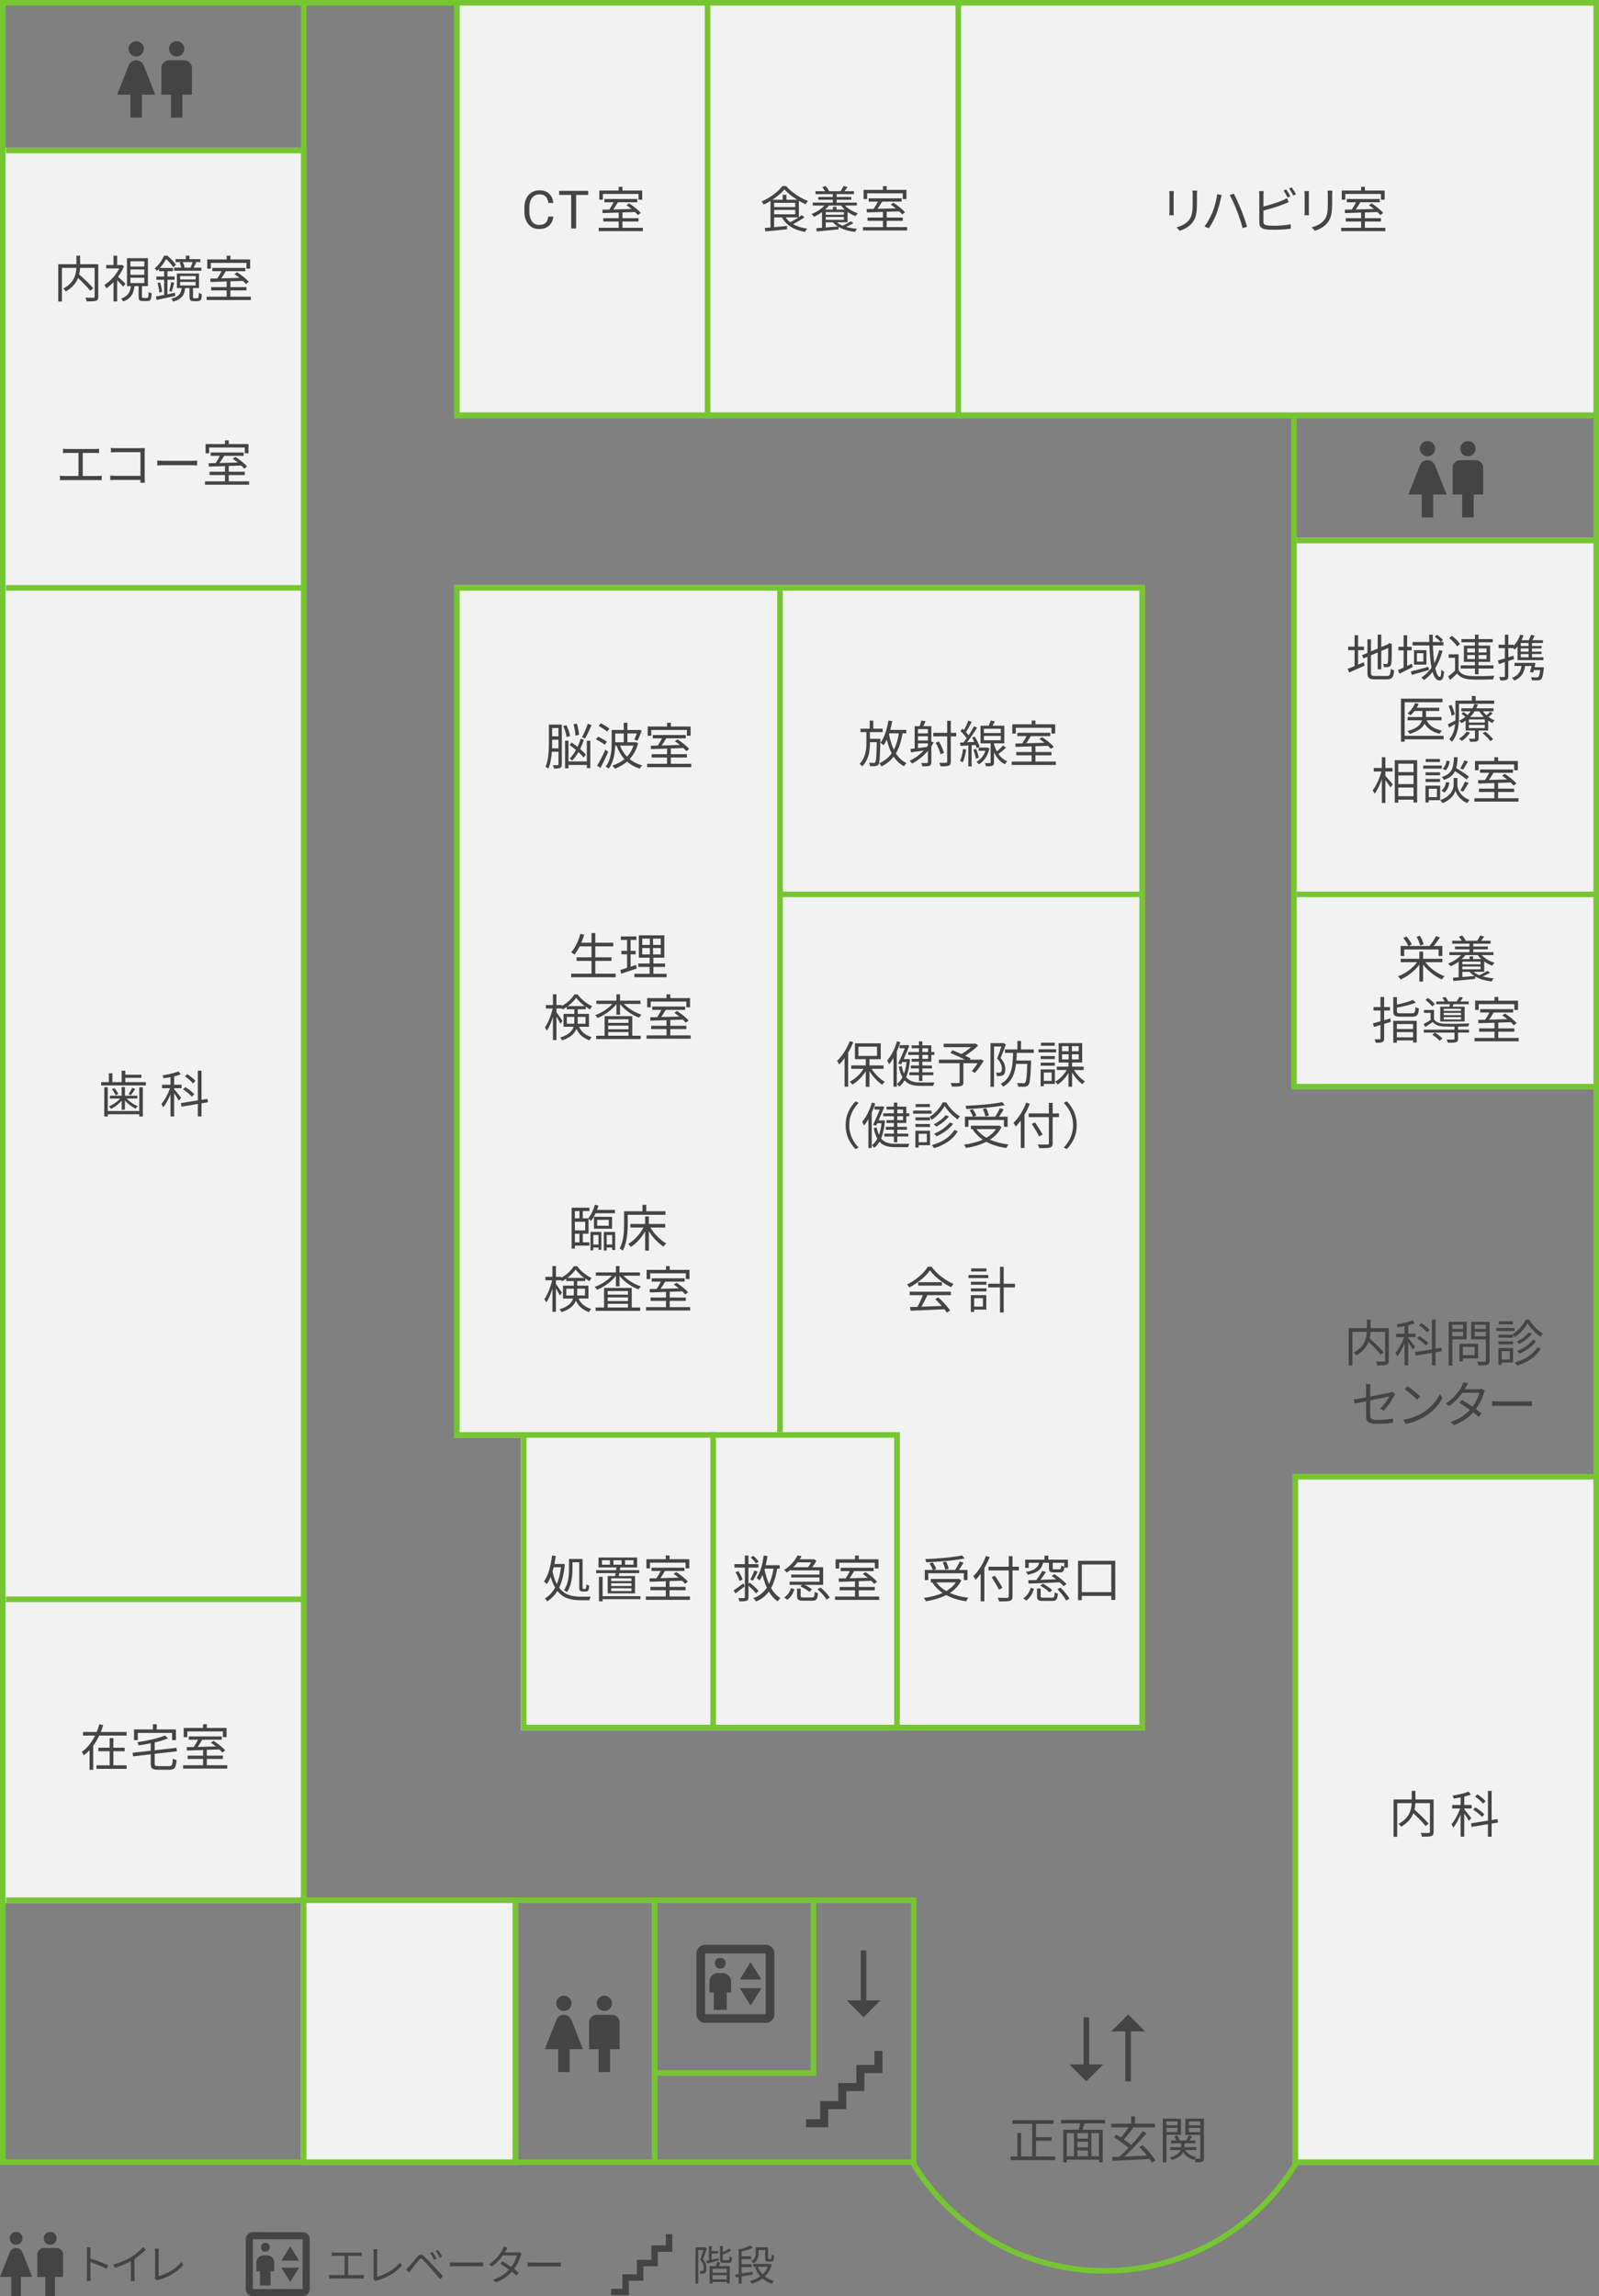 <?xml version="1.0" encoding="UTF-8" standalone="no"?>
<svg
   id="_レイヤー_1"
   viewBox="0 0 574 824.114"
   version="1.1"
   sodipodi:docname="floormap3.svg"
   inkscape:version="1.4 (86a8ad7, 2024-10-11)"
   xmlns:inkscape="http://www.inkscape.org/namespaces/inkscape"
   xmlns:sodipodi="http://sodipodi.sourceforge.net/DTD/sodipodi-0.dtd"
   xmlns="http://www.w3.org/2000/svg"
   xmlns:svg="http://www.w3.org/2000/svg">
  <rect x="0" y="0" width="574" height="824.114" fill="#808080" stroke="none"/>
  <sodipodi:namedview
     id="namedview137"
     pagecolor="#ffffff"
     bordercolor="#000000"
     borderopacity="0.25"
     inkscape:showpageshadow="2"
     inkscape:pageopacity="0.0"
     inkscape:pagecheckerboard="0"
     inkscape:deskcolor="#d1d1d1"
     inkscape:zoom="0.97923337"
     inkscape:cx="287.46978"
     inkscape:cy="412.05704"
     inkscape:window-width="1920"
     inkscape:window-height="1009"
     inkscape:window-x="-8"
     inkscape:window-y="-8"
     inkscape:window-maximized="1"
     inkscape:current-layer="_レイヤー_1" />
  <defs
     id="defs1">
    <style
       id="style1">.cls-1{fill:none;}.cls-1,.cls-2,.cls-3,.cls-4{stroke-width:0px;}.cls-2{fill:#f2f2f2;}.cls-3{fill:#75c630;}.cls-4{fill:#444;}</style>
  </defs>
  <polygon
     class="cls-2"
     points="163 210 163 516 186.962 516 186.962 621 411 621 411 210 163 210"
     id="polygon1" />
  <rect
     class="cls-2"
     y="53"
     width="110"
     height="630"
     id="rect1" />
  <rect
     class="cls-2"
     x="163"
     y="0"
     width="411"
     height="150"
     id="rect2" />
  <rect
     class="cls-2"
     x="108"
     y="681"
     width="78"
     height="96"
     id="rect3" />
  <rect
     class="cls-2"
     x="464"
     y="193"
     width="110"
     height="198"
     id="rect4" />
  <rect
     class="cls-2"
     x="464"
     y="529"
     width="110"
     height="248"
     id="rect5" />
  <polygon
     class="cls-3"
     points="110 683 2.178 683 2.178 681 108 681 108 0 110 0 110 683"
     id="polygon5" />
  <rect
     class="cls-3"
     x="2.149"
     y="573"
     width="106.322"
     height="2"
     id="rect6" />
  <path
     class="cls-3"
     d="m0,0v777h326.955c14.308,23.363,40.052,38.968,69.457,39,.029 0.0.062 0.0.09 0,29.433,0,55.222-15.606,69.548-39h107.95V0H0Zm572,775h-107.07l-.586.955c-14.588,23.822-39.949,38.045-67.842,38.045h-.091c-27.853-.03-53.181-14.253-67.75-38.045l-.586-.955H2V2h570v773Z"
     id="path6" />
  <polygon
     class="cls-3"
     points="573.5 150 163 150 163 .5 165 .5 165 148 573.5 148 573.5 150"
     id="polygon6" />
  <rect
     class="cls-3"
     x="253"
     y=".5"
     width="2"
     height="148"
     id="rect7" />
  <rect
     class="cls-3"
     x="343"
     y=".5"
     width="2"
     height="148"
     id="rect8" />
  <path
     class="cls-3"
     d="m411,621h-90v-105h-158V210h248v411Zm-88-2h86V212h-244v302h158v105Z"
     id="path8" />
  <rect
     class="cls-3"
     x="279"
     y="212"
     width="2"
     height="302"
     id="rect9" />
  <polygon
     class="cls-3"
     points="573.5 391 463.5 391 463.5 149.5 465.5 149.5 465.5 389 573.5 389 573.5 391"
     id="polygon9" />
  <polygon
     class="cls-3"
     points="466 776.5 464 776.5 464 529 574 529 574 531 466 531 466 776.5"
     id="polygon10" />
  <polygon
     class="cls-3"
     points="329 776.5 327 776.5 327 683 110 683 110 777 108 777 108 681 329 681 329 776.5"
     id="polygon11" />
  <rect
     class="cls-3"
     x="184"
     y="682"
     width="2"
     height="94"
     id="rect11" />
  <rect
     class="cls-3"
     x="234"
     y="682"
     width="2"
     height="94"
     id="rect12" />
  <rect
     class="cls-3"
     x="465.471"
     y="320"
     width="108"
     height="2"
     id="rect13" />
  <rect
     class="cls-3"
     x="465.471"
     y="193"
     width="108"
     height="2"
     id="rect14" />
  <rect
     class="cls-3"
     x="280"
     y="320"
     width="130"
     height="2"
     id="rect15" />
  <polygon
     class="cls-3"
     points="323 621 187 621 187 514.5 189 514.5 189 619 323 619 323 621"
     id="polygon15" />
  <rect
     class="cls-3"
     x="255"
     y="514"
     width="2"
     height="105"
     id="rect16" />
  <polygon
     class="cls-3"
     points="293 745 235 745 235 743 291 743 291 681 293 681 293 745"
     id="polygon16" />
  <rect
     class="cls-3"
     x="2.149"
     y="210"
     width="106.322"
     height="2"
     id="rect17" />
  <rect
     class="cls-3"
     x="2.149"
     y="53"
     width="106.322"
     height="2"
     id="rect18" />
  <path
     class="cls-4"
     d="m35.28,106.425c0,.864-.198,1.297-.811,1.513-.63.234-1.746.234-3.349.234-.055-.36-.252-.99-.45-1.351,1.26.054,2.484.054,2.862.036.324-.019.433-.126.433-.45v-10.263h-5.222c-.036.738-.126,1.53-.324,2.34,1.782,1.566,3.979,3.674,5.077,5.006l-1.098.864c-.919-1.206-2.719-3.043-4.376-4.591-.666,1.729-1.962,3.402-4.375,4.825-.198-.288-.648-.774-.954-1.009,3.961-2.106,4.609-5.077,4.718-7.436h-5.186v12.081h-1.314v-13.396h6.518v-3.079h1.332v3.079h6.519v11.595Z"
     id="path18" />
  <path
     class="cls-4"
     d="m44.205,102.915c-.414-.559-1.368-1.584-2.143-2.358v7.634h-1.314v-6.932c-.846.864-1.71,1.62-2.574,2.196-.126-.342-.486-.954-.685-1.206,2.034-1.261,4.159-3.529,5.348-5.906h-4.699v-1.224h2.61v-3.35h1.314v3.35h1.477l.234-.055.738.486c-.522,1.333-1.278,2.629-2.143,3.799.792.667,2.286,2.071,2.664,2.485l-.828,1.08Zm8.606,4.016c.414,0,.486-.252.54-2.161.234.216.738.414,1.099.504-.126,2.233-.468,2.773-1.494,2.773h-1.675c-1.242,0-1.53-.36-1.53-1.621v-3.727h-1.458c-.324,2.593-1.207,4.447-4.052,5.491-.144-.288-.504-.774-.774-1.026,2.521-.846,3.241-2.376,3.547-4.465h-1.422v-10.029h7.508v10.029h-2.143v3.727c0,.433.072.505.505.505h1.35Zm-5.995-11.271h4.987v-1.873h-4.987v1.873Zm0,2.953h4.987v-1.909h-4.987v1.909Zm0,2.971h4.987v-1.909h-4.987v1.909Z"
     id="path19" />
  <path
     class="cls-4"
     d="m62.907,106.209c-2.358.522-4.825,1.026-6.68,1.44l-.271-1.242c.829-.145,1.855-.324,2.972-.54v-5.456h-2.791v-1.17h2.791v-1.909h-1.854v-.81c-.234.233-.486.468-.738.702-.198-.271-.595-.685-.828-.847,1.62-1.368,2.772-3.187,3.366-4.609h1.207c1.08.937,2.412,2.269,3.061,3.169l-.9,1.009c-.54-.811-1.62-2.071-2.593-2.971-.54.972-1.278,2.124-2.269,3.204h4.718v1.152h-1.999v1.909h2.575v1.17h-2.575v5.222c.882-.18,1.801-.378,2.719-.558l.09,1.134Zm-5.455-4.844c.378,1.081.666,2.467.72,3.386l-.99.252c-.036-.937-.306-2.323-.648-3.403l.919-.234Zm3.295,3.079c.252-.864.594-2.286.738-3.241l1.044.271c-.288,1.099-.63,2.377-.9,3.205l-.882-.234Zm9.776,2.611c.181,0,.396-.019.486-.055.126-.054.234-.18.271-.414.054-.27.071-.81.09-1.53.234.216.72.433,1.08.559-.036.702-.107,1.494-.216,1.746-.126.324-.342.504-.63.612-.217.09-.667.126-.973.126h-1.08c-.378,0-.847-.09-1.116-.288-.307-.234-.396-.54-.396-1.494v-2.936h-1.566c-.288,2.539-1.206,4.016-4.34,4.862-.126-.307-.449-.811-.72-1.045,2.791-.63,3.529-1.782,3.799-3.817h-1.71v-5.221h7.94v5.221h-2.161v3.062c0,.306.019.468.126.54.09.054.216.072.396.072h.72Zm-5.275-13h-2.232v-1.045h3.691v-1.26h1.314v1.26h3.906v1.045h-2.016l.54.126c-.324.648-.648,1.351-.937,1.891h2.772v1.098h-9.776v-1.098h2.574c-.107-.54-.359-1.278-.594-1.837l.756-.18Zm-.594,6.248h5.581v-1.243h-5.581v1.243Zm0,2.16h5.581v-1.278h-5.581v1.278Zm3.727-6.5c.271-.522.595-1.314.774-1.908h-3.565c.307.594.595,1.368.685,1.872l-.576.145h3.097l-.414-.108Z"
     id="path20" />
  <path
     class="cls-4"
     d="m90.036,106.48v1.206h-15.845v-1.206h7.166v-2.251h-5.527v-1.188h5.527v-2.017c-2.179.072-4.195.126-5.779.18l-.072-1.224c.738-.019,1.585-.019,2.503-.036.522-.774,1.099-1.765,1.53-2.611h-3.312v-1.188h11.829v1.188h-6.986c-.504.847-1.098,1.783-1.656,2.575,2.017-.054,4.285-.108,6.536-.18-.595-.486-1.225-.955-1.801-1.351l.954-.666c1.513.954,3.331,2.412,4.178,3.457l-1.009.756c-.27-.324-.63-.702-1.062-1.099-1.494.055-3.024.108-4.501.145v2.07h5.762v1.188h-5.762v2.251h7.328Zm-14.351-10.065h-1.278v-3.312h6.95v-1.333h1.351v1.333h7.094v3.312h-1.332v-2.07h-12.784v2.07Z"
     id="path21" />
  <path
     class="cls-4"
     d="m24.125,161.154h9.903c.54,0,1.099-.054,1.53-.108v1.585c-.45-.054-1.026-.072-1.53-.072h-4.321v8.282h5.293c.541,0,1.026-.054,1.495-.107v1.639c-.486-.072-1.135-.072-1.495-.072h-11.901c-.486,0-1.026.018-1.584.072v-1.639c.54.071,1.098.107,1.584.107h5.078v-8.282h-4.052c-.342,0-1.062.019-1.513.072v-1.585c.469.072,1.152.108,1.513.108Z"
     id="path22" />
  <path
     class="cls-4"
     d="m41.783,160.849h8.877c.432,0,.972-.019,1.332-.036-.018.414-.054.972-.054,1.404v9.29c0,.648.054,1.459.071,1.747h-1.62c.019-.198.019-.576.036-1.009h-8.805c-.738,0-1.549.036-2.034.072v-1.639c.468.055,1.242.108,1.998.108h8.841v-8.499h-8.625c-.666,0-1.566.036-1.98.055v-1.603c.595.072,1.387.108,1.963.108Z"
     id="path23" />
  <path
     class="cls-4"
     d="m58.955,165.386h9.867c.9,0,1.549-.055,1.944-.09v1.764c-.359-.018-1.116-.09-1.926-.09h-9.886c-.99,0-1.944.036-2.502.09v-1.764c.54.035,1.494.09,2.502.09Z"
     id="path24" />
  <path
     class="cls-4"
     d="m89.433,172.75v1.206h-15.845v-1.206h7.166v-2.251h-5.527v-1.188h5.527v-2.017c-2.179.072-4.195.126-5.779.18l-.072-1.224c.738-.019,1.585-.019,2.503-.036.522-.774,1.099-1.765,1.53-2.611h-3.312v-1.188h11.829v1.188h-6.986c-.504.847-1.098,1.783-1.656,2.575,2.017-.054,4.285-.108,6.536-.18-.595-.486-1.225-.955-1.801-1.351l.954-.666c1.513.954,3.331,2.412,4.178,3.457l-1.009.756c-.27-.324-.63-.702-1.062-1.099-1.494.055-3.024.108-4.501.145v2.07h5.762v1.188h-5.762v2.251h7.328Zm-14.351-10.065h-1.278v-3.312h6.95v-1.333h1.351v1.333h7.094v3.312h-1.332v-2.07h-12.784v2.07Z"
     id="path25" />
  <path
     class="cls-4"
     d="m52.371,388.375v1.188h-16.061v-1.188h2.772v-3.169h1.261v3.169h3.33v-4.088h1.314v1.423h5.762v1.116h-5.762v1.549h7.383Zm-2.377,1.836h1.278v10.516h-1.278v-.828h-11.308v.828h-1.26v-10.516h1.26v8.535h11.308v-8.535Zm-6.32,4.808c-1.044,1.225-2.484,2.341-3.816,2.953-.181-.271-.505-.685-.774-.9,1.44-.54,3.024-1.639,4.051-2.809h-3.69v-1.026h4.23v-3.079h1.171v3.079h4.465v1.026h-3.853c1.026,1.134,2.61,2.214,4.015,2.736-.27.216-.612.63-.792.883-1.296-.595-2.772-1.711-3.835-2.917v3.312h-1.171v-3.259Zm-2.593-4.483c.559.63,1.135,1.513,1.405,2.089l-.973.468c-.252-.612-.811-1.513-1.351-2.179l.918-.378Zm7.437.271c-.486.81-1.044,1.656-1.513,2.232l-.864-.36c.433-.612,1.009-1.584,1.297-2.251l1.08.379Z"
     id="path26" />
  <path
     class="cls-4"
     d="m64.194,395.036c-.307-.594-1.062-1.764-1.675-2.683v8.337h-1.314v-7.959c-.738,1.801-1.675,3.584-2.61,4.7-.126-.36-.45-.9-.667-1.207,1.135-1.278,2.396-3.583,3.098-5.653h-2.845v-1.261h3.024v-2.719c-.828.162-1.675.307-2.467.414-.072-.288-.252-.756-.396-1.044,2.018-.324,4.376-.847,5.727-1.44l.81,1.062c-.666.27-1.494.521-2.358.72v3.007h2.646v1.261h-2.646v.324c.559.63,2.106,2.61,2.484,3.097l-.81,1.044Zm8.138.955v4.699h-1.314v-4.483l-5.869.972-.216-1.278,6.085-.972v-10.659h1.314v10.443l2.107-.324.197,1.224-2.305.379Zm-3.475-2.396c-.648-.792-2.034-1.908-3.169-2.628l.828-.793c1.152.702,2.557,1.765,3.223,2.539l-.882.882Zm.396-4.753c-.559-.756-1.801-1.818-2.863-2.557l.847-.774c1.08.685,2.341,1.711,2.935,2.467l-.918.864Z"
     id="path27" />
  <path
     class="cls-4"
     d="m201.678,274.291c0,.684-.145,1.08-.595,1.314-.432.197-1.08.233-2.232.216-.036-.307-.216-.883-.378-1.225.792.036,1.477.036,1.692.018.216-.018.307-.09.307-.342v-4.483h-2.377c-.145,2.106-.486,4.34-1.242,6.032-.217-.181-.738-.486-1.045-.595,1.152-2.521,1.225-6.121,1.225-8.75v-6.41h4.646v14.225Zm-1.206-5.726v-3.079h-2.27v.99c0,.647,0,1.351-.035,2.089h2.305Zm-2.27-7.274v2.971h2.27v-2.971h-2.27Zm5.186,3.241c-.107-1.026-.611-2.684-1.206-3.943l1.152-.343c.612,1.243,1.171,2.863,1.297,3.89l-1.243.396Zm7.274,1.332h1.242v9.812h-1.242v-1.134h-6.59v1.206h-1.225v-9.921h1.225v7.454h6.59v-7.418Zm-1.152,5.996c-.432-.559-1.098-1.243-1.872-1.927-.648,1.116-1.404,2.16-2.232,3.061-.198-.234-.612-.558-.883-.756.847-.864,1.603-1.927,2.232-3.079-.738-.63-1.548-1.261-2.286-1.765l.72-.9c.685.469,1.423,1.009,2.143,1.566.45-.972.847-1.998,1.135-2.988l1.116.468c-.36,1.116-.811,2.215-1.332,3.277.828.72,1.566,1.422,2.052,2.017l-.792,1.026Zm-2.952-7.833c-.019-1.062-.271-2.772-.667-4.123l1.188-.198c.433,1.333.738,3.007.774,4.033l-1.296.288Zm5.797-3.817c-.684,1.639-1.566,3.584-2.322,4.844l-1.135-.45c.721-1.278,1.621-3.349,2.089-4.843l1.368.449Z"
     id="path28" />
  <path
     class="cls-4"
     d="m217.085,267.286c-.666-.558-2.07-1.386-3.169-1.926l.774-.973c1.044.486,2.467,1.261,3.169,1.801l-.774,1.098Zm1.242,2.539c-.811,1.891-1.872,4.123-2.791,5.78l-1.17-.811c.846-1.387,2.053-3.728,2.935-5.762l1.026.792Zm-.342-7.22c-.666-.612-2.035-1.495-3.097-2.071l.756-.954c1.062.522,2.448,1.351,3.115,1.944l-.774,1.081Zm11.091,4.141c-.63,2.341-1.692,4.214-3.043,5.69,1.261,1.025,2.755,1.8,4.502,2.269-.324.288-.685.792-.883,1.152-1.765-.559-3.276-1.404-4.555-2.521-1.297,1.135-2.81,1.963-4.412,2.558-.18-.324-.576-.864-.864-1.117,1.603-.54,3.098-1.296,4.34-2.34-1.206-1.351-2.161-2.972-2.863-4.826h-.45c-.09,2.647-.558,5.924-2.322,8.229-.234-.216-.774-.558-1.116-.684,1.963-2.485,2.16-6.032,2.16-8.643v-4.52h4.34v-2.593h1.314v2.593h3.961l.216-.055.954.271c-.45,1.297-1.026,2.719-1.53,3.619l-1.134-.36c.288-.576.611-1.404.918-2.215h-3.385v3.151h2.772l.252-.054.828.396Zm-8.21-3.493v3.151h3.043v-3.151h-3.043Zm1.692,4.357c.594,1.495,1.44,2.827,2.521,3.962,1.009-1.081,1.818-2.396,2.359-3.962h-4.88Z"
     id="path29" />
  <path
     class="cls-4"
     d="m248.139,274.129v1.206h-15.845v-1.206h7.166v-2.251h-5.527v-1.188h5.527v-2.017c-2.179.072-4.195.126-5.779.18l-.072-1.224c.738-.019,1.585-.019,2.503-.036.522-.774,1.099-1.765,1.53-2.611h-3.312v-1.188h11.829v1.188h-6.986c-.504.847-1.098,1.783-1.656,2.575,2.017-.054,4.285-.108,6.536-.18-.595-.486-1.225-.955-1.801-1.351l.954-.666c1.513.954,3.331,2.412,4.178,3.457l-1.009.756c-.27-.324-.63-.702-1.062-1.099-1.494.055-3.024.108-4.501.145v2.07h5.762v1.188h-5.762v2.251h7.328Zm-14.351-10.065h-1.278v-3.312h6.95v-1.333h1.351v1.333h7.094v3.312h-1.332v-2.07h-12.784v2.07Z"
     id="path30" />
  <path
     class="cls-4"
     d="m220.995,349.448v1.297h-15.952v-1.297h7.292v-4.573h-5.348v-1.296h5.348v-3.926h-4.231c-.576,1.135-1.206,2.125-1.872,2.935-.271-.216-.864-.611-1.225-.792,1.477-1.584,2.629-4.069,3.331-6.626l1.351.288c-.288.99-.612,1.963-1.009,2.881h3.655v-3.457h1.368v3.457h6.446v1.314h-6.446v3.926h5.78v1.296h-5.78v4.573h7.292Z"
     id="path31" />
  <path
     class="cls-4"
     d="m228.57,347.594c-1.927.648-3.979,1.351-5.581,1.873l-.307-1.351c.666-.198,1.494-.45,2.413-.757v-4.861h-2.035v-1.242h2.035v-3.907h-2.233v-1.26h5.582v1.26h-2.07v3.907h1.801v1.242h-1.801v4.466l1.962-.648.234,1.278Zm10.749,1.908v1.225h-11.595v-1.225h5.474v-2.466h-4.088v-1.225h4.088v-2.106h-3.871v-8.013h9.146v8.013h-3.926v2.106h4.195v1.225h-4.195v2.466h4.771Zm-8.769-10.371h2.737v-2.269h-2.737v2.269Zm0,3.403h2.737v-2.286h-2.737v2.286Zm6.645-5.672h-2.755v2.269h2.755v-2.269Zm0,3.386h-2.755v2.286h2.755v-2.286Z"
     id="path32" />
  <path
     class="cls-4"
     d="m207.872,368.514c1.026,2.16,2.467,3.043,4.537,3.745-.306.288-.63.756-.773,1.134-2.143-.828-3.638-1.872-4.699-4.123-.648,1.621-2.071,3.098-5.15,4.123-.107-.288-.485-.792-.72-1.008,3.133-.99,4.375-2.377,4.844-3.871h-3.619v-4.628h3.889v-1.656h-2.736v-.828c-.486.342-.99.648-1.513.918-.054-.144-.145-.306-.234-.468v.108h-1.944v1.35c.504.648,1.872,2.611,2.16,3.079l-.737,1.062c-.253-.576-.883-1.711-1.423-2.593v8.427h-1.261v-8.318c-.594,1.944-1.386,3.799-2.196,4.951-.162-.342-.486-.864-.702-1.17,1.116-1.513,2.251-4.34,2.791-6.788h-2.413v-1.243h2.521v-3.853h1.261v3.853h1.944v.307c1.854-.99,3.583-2.593,4.466-4.123h1.206c1.278,1.782,3.277,3.385,5.168,4.213-.253.324-.541.792-.721,1.17-.504-.27-1.026-.594-1.549-.954v.9h-2.881v1.656h4.033v4.628h-3.547Zm-1.729-1.099c.019-.306.036-.63.036-.937v-1.512h-2.7v2.448h2.664Zm3.781-6.319c-1.206-.883-2.358-1.98-3.097-3.007-.685,1.008-1.747,2.088-2.971,3.007h6.067Zm-2.539,3.871v1.548c0,.307-.018.595-.035.9h2.845v-2.448h-2.81Z"
     id="path33" />
  <path
     class="cls-4"
     d="m223.981,360.321c1.585,1.656,4.016,3.114,6.302,3.853-.306.234-.702.738-.882,1.062-2.484-.918-5.186-2.772-6.824-4.861v3.764h-1.296v-3.781c-1.639,2.143-4.304,4.033-6.752,5.005-.181-.306-.559-.792-.847-1.044,2.215-.756,4.609-2.287,6.158-3.997h-5.762v-1.188h7.202v-2.269h1.296v2.269h7.347v1.188h-5.942Zm2.989,11.397h3.007v1.206h-15.971v-1.206h3.024v-7.022h9.939v7.022Zm-8.643-5.888v1.278h7.292v-1.278h-7.292Zm7.292,2.269h-7.292v1.314h7.292v-1.314Zm-7.292,3.619h7.292v-1.314h-7.292v1.314Z"
     id="path34" />
  <path
     class="cls-4"
     d="m247.941,371.593v1.206h-15.845v-1.206h7.166v-2.251h-5.527v-1.188h5.527v-2.017c-2.179.072-4.195.126-5.779.18l-.072-1.224c.738-.019,1.585-.019,2.503-.036.522-.774,1.099-1.765,1.53-2.611h-3.312v-1.188h11.829v1.188h-6.986c-.504.847-1.098,1.783-1.656,2.575,2.017-.054,4.285-.108,6.536-.18-.595-.486-1.225-.955-1.801-1.351l.954-.666c1.513.954,3.331,2.412,4.178,3.457l-1.009.756c-.27-.324-.63-.702-1.062-1.099-1.494.055-3.024.108-4.501.145v2.07h5.762v1.188h-5.762v2.251h7.328Zm-14.351-10.065h-1.278v-3.312h6.95v-1.333h1.351v1.333h7.094v3.312h-1.332v-2.07h-12.784v2.07Z"
     id="path35" />
  <path
     class="cls-4"
     d="m209.211,445.868h2.358v1.188h-5.203v1.062h-1.171v-14.675h6.374v1.207h-2.358v2.61h1.944c1.026-1.206,1.891-3.043,2.395-4.88l1.297.324c-.162.504-.343,1.026-.541,1.53h6.446v1.188h-6.95c-.486,1.062-1.062,2.035-1.656,2.773-.162-.198-.576-.559-.864-.811v5.401h-2.07v3.079Zm-2.845-11.217v2.61h1.656v-2.61h-1.656Zm3.709,3.835h-3.709v3.114h3.709v-3.114Zm-3.709,7.382h1.656v-3.079h-1.656v3.079Zm5.6-3.727h3.907v6.409h-1.026v-.792h-1.873v1.008h-1.008v-6.625Zm1.008,1.116v3.402h1.873v-3.402h-1.873Zm.234-2.269v-4.268h6.5v4.268h-6.5Zm1.152-1.081h4.159v-2.106h-4.159v2.106Zm6.464,2.233v6.481h-1.062v-.864h-1.98v1.044h-1.026v-6.661h4.069Zm-1.062,4.519v-3.402h-1.98v3.402h1.98Z"
     id="path36" />
  <path
     class="cls-4"
     d="m225.338,436.001v3.367c0,2.737-.252,6.771-1.782,9.489-.234-.234-.811-.612-1.135-.757,1.459-2.574,1.603-6.176,1.603-8.732v-4.646h6.608v-2.305h1.368v2.305h6.878v1.278h-13.54Zm8.156,4.556c1.333,2.305,3.583,4.573,5.672,5.726-.324.271-.774.756-.99,1.135-1.854-1.207-3.817-3.277-5.239-5.51v6.932h-1.351v-6.878c-1.332,2.305-3.241,4.357-5.132,5.563-.216-.342-.647-.828-.954-1.08,2.106-1.188,4.231-3.493,5.474-5.888h-4.699v-1.278h5.312v-2.701h1.351v2.701h5.869v1.278h-5.312Z"
     id="path37" />
  <path
     class="cls-4"
     d="m207.683,466.05c1.026,2.16,2.467,3.043,4.537,3.745-.306.288-.63.756-.773,1.134-2.143-.828-3.638-1.872-4.699-4.123-.648,1.621-2.071,3.098-5.15,4.123-.107-.288-.485-.792-.72-1.008,3.133-.99,4.375-2.377,4.844-3.871h-3.619v-4.628h3.889v-1.656h-2.736v-.828c-.486.342-.99.648-1.513.918-.054-.144-.145-.306-.234-.468v.108h-1.944v1.35c.504.648,1.872,2.611,2.16,3.079l-.737,1.062c-.253-.576-.883-1.711-1.423-2.593v8.427h-1.261v-8.318c-.594,1.944-1.386,3.799-2.196,4.951-.162-.342-.486-.864-.702-1.17,1.116-1.513,2.251-4.34,2.791-6.788h-2.413v-1.243h2.521v-3.853h1.261v3.853h1.944v.307c1.854-.99,3.583-2.593,4.466-4.123h1.206c1.278,1.782,3.277,3.385,5.168,4.213-.253.324-.541.792-.721,1.17-.504-.27-1.026-.594-1.549-.954v.9h-2.881v1.656h4.033v4.628h-3.547Zm-1.729-1.099c.019-.306.036-.63.036-.937v-1.512h-2.7v2.448h2.664Zm3.781-6.319c-1.206-.883-2.358-1.98-3.097-3.007-.685,1.008-1.747,2.088-2.971,3.007h6.067Zm-2.539,3.871v1.548c0,.307-.018.595-.035.9h2.845v-2.448h-2.81Z"
     id="path38" />
  <path
     class="cls-4"
     d="m223.792,457.857c1.585,1.656,4.016,3.114,6.302,3.853-.306.234-.702.738-.882,1.062-2.484-.918-5.186-2.772-6.824-4.861v3.764h-1.296v-3.781c-1.639,2.143-4.304,4.033-6.752,5.005-.181-.306-.559-.792-.847-1.044,2.215-.756,4.609-2.287,6.158-3.997h-5.762v-1.188h7.202v-2.269h1.296v2.269h7.347v1.188h-5.942Zm2.989,11.397h3.007v1.206h-15.971v-1.206h3.024v-7.022h9.939v7.022Zm-8.643-5.888v1.278h7.292v-1.278h-7.292Zm7.292,2.269h-7.292v1.314h7.292v-1.314Zm-7.292,3.619h7.292v-1.314h-7.292v1.314Z"
     id="path39" />
  <path
     class="cls-4"
     d="m247.752,469.129v1.206h-15.845v-1.206h7.166v-2.251h-5.527v-1.188h5.527v-2.017c-2.179.072-4.195.126-5.779.18l-.072-1.224c.738-.019,1.585-.019,2.503-.036.522-.774,1.099-1.765,1.53-2.611h-3.312v-1.188h11.829v1.188h-6.986c-.504.847-1.098,1.783-1.656,2.575,2.017-.054,4.285-.108,6.536-.18-.595-.486-1.225-.955-1.801-1.351l.954-.666c1.513.954,3.331,2.412,4.178,3.457l-1.009.756c-.27-.324-.63-.702-1.062-1.099-1.494.055-3.024.108-4.501.145v2.07h5.762v1.188h-5.762v2.251h7.328Zm-14.351-10.065h-1.278v-3.312h6.95v-1.333h1.351v1.333h7.094v3.312h-1.332v-2.07h-12.784v2.07Z"
     id="path40" />
  <path
     class="cls-4"
     d="m45.45,621.605v1.278h-9.812c-.631,1.296-1.333,2.521-2.179,3.673v8.624h-1.314v-7.04c-.631.685-1.333,1.278-2.089,1.819-.126-.36-.468-.919-.685-1.207,2.053-1.458,3.638-3.583,4.754-5.869h-4.321v-1.278h4.915c.378-.919.702-1.873.954-2.791l1.369.342c-.234.811-.54,1.639-.864,2.449h9.272Zm-4.753,11.974h4.753v1.26h-10.821v-1.26h4.735v-5.06h-4.033v-1.261h4.033v-3.439h1.333v3.439h4.051v1.261h-4.051v5.06Z"
     id="path41" />
  <path
     class="cls-4"
     d="m60.731,633.867c1.044,0,1.206-.469,1.314-2.72.324.253.937.45,1.332.559-.216,2.701-.647,3.457-2.574,3.457h-4.016c-2.089,0-2.683-.468-2.683-2.215v-3.331l-6.32.738-.18-1.296,6.5-.721v-2.664c-1.458.287-2.953.54-4.357.737-.054-.323-.252-.846-.414-1.134,3.583-.559,7.652-1.404,9.885-2.431l1.099,1.062c-1.314.558-2.989,1.044-4.789,1.458v2.809l7.813-.882.181,1.242-7.994.918v3.493c0,.757.197.919,1.35.919h3.854Zm-11.271-9.345h-1.351v-3.817h6.771v-1.873h1.387v1.873h6.896v3.817h-1.387v-2.575h-12.315v2.575Z"
     id="path42" />
  <path
     class="cls-4"
     d="m81.576,633.543v1.206h-15.845v-1.206h7.166v-2.251h-5.527v-1.188h5.527v-2.017c-2.179.072-4.195.126-5.779.18l-.072-1.224c.738-.019,1.585-.019,2.503-.036.522-.774,1.099-1.765,1.53-2.611h-3.312v-1.188h11.829v1.188h-6.986c-.504.847-1.098,1.783-1.656,2.575,2.017-.054,4.285-.108,6.536-.18-.595-.486-1.225-.955-1.801-1.351l.954-.666c1.513.954,3.331,2.412,4.178,3.457l-1.009.756c-.27-.324-.63-.702-1.062-1.099-1.494.055-3.024.108-4.501.145v2.07h5.762v1.188h-5.762v2.251h7.328Zm-14.351-10.065h-1.278v-3.312h6.95v-1.333h1.351v1.333h7.094v3.312h-1.332v-2.07h-12.784v2.07Z"
     id="path43" />
  <path
     class="cls-4"
     d="m514.622,657.435c0,.864-.198,1.297-.811,1.513-.63.234-1.746.234-3.349.234-.055-.36-.252-.99-.45-1.351,1.26.054,2.484.054,2.862.036.324-.019.433-.126.433-.45v-10.263h-5.222c-.036.738-.126,1.53-.324,2.34,1.782,1.566,3.979,3.674,5.077,5.006l-1.098.864c-.919-1.206-2.719-3.043-4.376-4.591-.666,1.729-1.962,3.402-4.375,4.825-.198-.288-.648-.774-.954-1.009,3.961-2.106,4.609-5.077,4.718-7.436h-5.186v12.081h-1.314v-13.396h6.518v-3.079h1.332v3.079h6.519v11.595Z"
     id="path47" />
  <path
     class="cls-4"
     d="m527.31,653.527c-.307-.594-1.062-1.764-1.675-2.683v8.337h-1.314v-7.959c-.738,1.801-1.675,3.584-2.61,4.7-.126-.36-.45-.9-.667-1.207,1.135-1.278,2.396-3.583,3.098-5.653h-2.845v-1.261h3.024v-2.719c-.828.162-1.675.307-2.467.414-.072-.288-.252-.756-.396-1.044,2.018-.324,4.376-.847,5.727-1.44l.81,1.062c-.666.27-1.494.521-2.358.72v3.007h2.646v1.261h-2.646v.324c.559.63,2.106,2.61,2.484,3.097l-.81,1.044Zm8.138.955v4.699h-1.314v-4.483l-5.869.972-.216-1.278,6.085-.972v-10.659h1.314v10.443l2.107-.324.197,1.224-2.305.379Zm-3.475-2.396c-.648-.792-2.034-1.908-3.169-2.628l.828-.793c1.152.702,2.557,1.765,3.223,2.539l-.882.882Zm.396-4.753c-.559-.756-1.801-1.818-2.863-2.557l.847-.774c1.08.685,2.341,1.711,2.935,2.467l-.918.864Z"
     id="path48" />
  <path
     class="cls-4"
     d="m498.53,488.282c0,.864-.198,1.297-.811,1.513-.63.234-1.746.234-3.349.234-.055-.36-.252-.99-.45-1.351,1.26.054,2.484.054,2.862.036.324-.019.433-.126.433-.45v-10.263h-5.222c-.036.738-.126,1.53-.324,2.34,1.782,1.566,3.979,3.674,5.077,5.006l-1.098.864c-.919-1.206-2.719-3.043-4.376-4.591-.666,1.729-1.962,3.402-4.375,4.825-.198-.288-.648-.774-.954-1.009,3.961-2.106,4.609-5.077,4.718-7.436h-5.186v12.081h-1.314v-13.396h6.518v-3.079h1.332v3.079h6.519v11.595Z"
     id="path49" />
  <path
     class="cls-4"
     d="m507.186,484.375c-.307-.594-1.062-1.764-1.675-2.683v8.337h-1.314v-7.959c-.738,1.801-1.675,3.584-2.61,4.7-.126-.36-.45-.9-.667-1.207,1.135-1.278,2.396-3.583,3.098-5.653h-2.845v-1.261h3.024v-2.719c-.828.162-1.675.307-2.467.414-.072-.288-.252-.756-.396-1.044,2.016-.324,4.375-.847,5.726-1.44l.81,1.062c-.666.27-1.494.521-2.358.72v3.007h2.646v1.261h-2.646v.324c.559.63,2.106,2.61,2.484,3.097l-.81,1.044Zm8.138.955v4.699h-1.313v-4.483l-5.87.972-.216-1.278,6.086-.972v-10.659h1.313v10.443l2.107-.324.197,1.224-2.305.379Zm-3.475-2.396c-.648-.792-2.034-1.908-3.169-2.628l.828-.793c1.152.702,2.557,1.765,3.223,2.539l-.882.882Zm.396-4.753c-.559-.756-1.801-1.818-2.863-2.557l.847-.774c1.08.685,2.34,1.711,2.935,2.467l-.918.864Z"
     id="path50" />
  <path
     class="cls-4"
     d="m521.35,480.685v9.381h-1.313v-15.683h6.464v6.302h-5.15Zm0-5.222v1.513h3.872v-1.513h-3.872Zm3.872,4.141v-1.638h-3.872v1.638h3.872Zm-.091,7.923v1.08h-1.224v-6.319h6.697v5.239h-5.474Zm0-4.105v2.971h4.231v-2.971h-4.231Zm9.598,4.825c0,.883-.217,1.333-.793,1.567-.63.216-1.656.233-3.223.233-.072-.378-.288-1.008-.468-1.368,1.17.054,2.341.036,2.7.018.324,0,.433-.107.433-.45v-7.562h-5.275v-6.302h6.626v13.863Zm-5.348-12.802v1.531h3.997v-1.531h-3.997Zm3.997,4.178v-1.656h-3.997v1.656h3.997Z"
     id="path51" />
  <path
     class="cls-4"
     d="m543.707,477.695h-6.626v-1.099h6.626v1.099Zm-.558,11.325h-4.087v.828h-1.171v-6.031h5.258v5.203Zm-.019-8.931h-5.221v-1.062h5.221v1.062Zm-5.221,1.314h5.221v1.08h-5.221v-1.08Zm5.186-6.086h-5.114v-1.08h5.114v1.08Zm-4.033,9.598v3.024h2.935v-3.024h-2.935Zm9.902-11.271c1.171,2.017,3.079,3.961,4.88,4.951-.252.324-.54.811-.738,1.188-1.783-1.171-3.673-3.115-4.718-4.88-.937,1.729-2.719,3.745-4.663,5.006-.145-.324-.469-.811-.685-1.099,1.927-1.17,3.764-3.295,4.646-5.167h1.278Zm4.123,10.407c-1.674,2.862-4.735,4.915-8.48,6.031-.18-.324-.54-.811-.828-1.116,3.602-.954,6.59-2.863,8.12-5.438l1.188.522Zm-3.169-5.366c-1.116,1.459-2.898,2.809-4.537,3.655-.234-.252-.576-.594-.9-.811,1.549-.738,3.313-2.053,4.268-3.295l1.17.45Zm1.513,2.665c-1.387,1.854-3.691,3.475-5.96,4.465-.216-.288-.576-.666-.864-.936,2.143-.847,4.447-2.377,5.636-4.033l1.188.504Z"
     id="path52" />
  <path
     class="cls-4"
     d="m490.4,502.9c-1.818.378-3.421.702-4.159.864l-.271-1.494c.811-.108,2.521-.414,4.43-.774v-3.079c0-.54-.036-1.134-.126-1.656h1.71c-.09.522-.126,1.134-.126,1.656v2.809c3.062-.594,6.212-1.242,6.969-1.404.396-.09.738-.198.954-.324l1.062.828c-.126.181-.307.486-.433.721-.828,1.494-2.251,3.745-3.691,5.239l-1.26-.756c1.351-1.225,2.665-3.205,3.205-4.285-.307.054-3.619.72-6.807,1.368v5.365c0,1.243.469,1.639,2.611,1.639,2.089,0,3.817-.18,5.617-.522l-.071,1.549c-1.603.234-3.403.36-5.654.36-3.349,0-3.961-.864-3.961-2.646v-5.456Z"
     id="path53" />
  <path
     class="cls-4"
     d="m510.904,506.916c2.772-1.747,4.969-4.412,6.014-6.626l.864,1.53c-1.225,2.25-3.331,4.699-6.05,6.41-1.801,1.134-4.069,2.232-7.076,2.79l-.954-1.477c3.15-.468,5.491-1.566,7.202-2.628Zm-1.062-5.708l-1.135,1.134c-.9-.936-3.15-2.862-4.483-3.763l1.026-1.099c1.278.847,3.583,2.719,4.592,3.728Z"
     id="path54" />
  <path
     class="cls-4"
     d="m526.167,497.949c-.108.216-.234.432-.378.647h4.879c.486,0,.883-.071,1.188-.18l1.188.721c-.162.252-.324.684-.433.972-.468,1.656-1.44,3.764-2.809,5.6.757.559,1.477,1.116,2.053,1.585l-1.062,1.242c-.54-.486-1.224-1.044-1.962-1.639-1.603,1.782-3.817,3.439-6.86,4.573l-1.297-1.116c3.043-.937,5.348-2.593,6.969-4.339-1.297-.937-2.665-1.873-3.817-2.593l.973-.99c1.188.684,2.538,1.548,3.799,2.431,1.17-1.566,2.089-3.512,2.448-4.988h-6.085c-1.152,1.621-2.755,3.386-4.771,4.771l-1.207-.936c3.098-1.927,4.934-4.628,5.78-6.267.18-.323.468-.954.576-1.422l1.638.522c-.306.468-.63,1.08-.81,1.404Z"
     id="path55" />
  <path
     class="cls-4"
     d="m538.1,502.973h9.867c.9,0,1.549-.055,1.944-.09v1.764c-.359-.018-1.116-.09-1.926-.09h-9.886c-.99,0-1.944.036-2.502.09v-1.764c.54.035,1.494.09,2.502.09Z"
     id="path56" />
  <path
     class="cls-4"
     d="m511.687,345.338c1.584,2.143,4.285,4.104,6.896,5.023-.324.288-.756.792-.972,1.17-2.467-1.062-5.042-3.079-6.752-5.348v6.104h-1.351v-6.068c-1.711,2.287-4.25,4.249-6.734,5.312-.198-.36-.612-.864-.937-1.152,2.593-.918,5.294-2.881,6.86-5.041h-5.888v-1.225h6.698v-2.593h1.351v2.593h6.914v1.225h-6.086Zm-7.599-2.215h-1.296v-3.602h2.772c-.307-.792-1.08-1.998-1.801-2.862l1.152-.54c.757.882,1.566,2.053,1.891,2.845l-1.116.558h7.725l-.217-.09c.793-.918,1.765-2.395,2.305-3.457l1.423.486c-.702,1.044-1.566,2.215-2.305,3.061h3.133v3.602h-1.332v-2.358h-12.334v2.358Zm5.708-3.781c-.162-.811-.702-2.125-1.261-3.115l1.171-.378c.594.954,1.17,2.232,1.35,3.061l-1.26.433Z"
     id="path57" />
  <path
     class="cls-4"
     d="m528.948,348.795c.576.485,1.278.882,2.106,1.224.99-.449,2.16-1.098,2.881-1.548l.99.594c-.792.505-1.801.99-2.701,1.368,1.188.343,2.557.576,3.979.703-.271.252-.576.773-.738,1.116-2.269-.271-4.321-.864-5.905-1.801v.882c-2.81.288-5.762.559-7.851.738l-.145-1.17,2.053-.162v-5.6c-.9.666-1.891,1.225-2.845,1.656-.162-.234-.63-.738-.937-.954,1.765-.702,3.493-1.782,4.664-3.061h-4.214v-1.045h7.221v-1.026h-5.222v-1.008h5.222v-1.009h-6.212v-1.062h3.438c-.27-.485-.63-1.026-1.008-1.458l1.152-.414c.522.54,1.062,1.296,1.278,1.837l-.09.035h4.213c.36-.54.828-1.332,1.08-1.854l1.423.36c-.378.522-.757,1.062-1.116,1.494h3.421v1.062h-6.229v1.009h5.257v1.008h-5.257v1.026h7.256v1.045h-4.231c1.116,1.206,2.881,2.25,4.627,2.755-.288.252-.666.702-.846,1.044-.99-.342-1.98-.864-2.863-1.513v3.728h-3.853Zm-2.881-6.014c-.396.504-.828.99-1.333,1.44h2.81v-.99h1.26v.99h2.953c-.486-.45-.918-.937-1.278-1.44h-4.411Zm-1.116,3.312h6.518v-.973h-6.518v.973Zm6.518,1.801v-1.009h-6.518v1.009h6.518Zm-6.518,2.755c1.368-.108,2.862-.234,4.339-.36-.685-.433-1.261-.918-1.729-1.494h-2.61v1.854Z"
     id="path58" />
  <path
     class="cls-4"
     d="m499.247,366.743l-2.377.738v5.186c0,.757-.18,1.116-.647,1.333-.45.216-1.171.252-2.377.233-.054-.342-.234-.882-.414-1.225.81.019,1.566.019,1.782,0,.252,0,.342-.071.342-.342v-4.789c-.846.252-1.638.486-2.34.702l-.379-1.297c.757-.197,1.692-.45,2.719-.738v-3.871h-2.502v-1.242h2.502v-3.619h1.314v3.619h2.107v1.242h-2.107v3.476c.721-.198,1.477-.414,2.215-.648l.162,1.242Zm7.616-3.079c.99,0,1.152-.306,1.261-2.25.306.233.864.432,1.225.521-.198,2.341-.612,2.953-2.396,2.953h-4.195c-2.052,0-2.61-.396-2.61-1.944v-5.077h1.314v2.683c2.125-.45,4.411-1.08,5.762-1.675l1.026.99c-1.818.721-4.447,1.333-6.788,1.782v1.297c0,.612.216.72,1.368.72h4.033Zm-6.716,2.72h8.427v7.777h-1.314v-.756h-5.834v.828h-1.278v-7.85Zm1.278,1.152v1.782h5.834v-1.782h-5.834Zm5.834,4.771v-1.89h-5.834v1.89h5.834Z"
     id="path59" />
  <path
     class="cls-4"
     d="m523.405,369.552h3.925v1.045h-3.925v2.215c0,.702-.145,1.044-.702,1.224-.559.198-1.477.198-2.953.198-.072-.342-.252-.81-.45-1.134,1.152.036,2.16.018,2.448,0,.307,0,.379-.072.379-.307v-2.196h-11.02v-1.045h11.02v-1.098c-1.405.018-2.755,0-3.655-.036-1.873-.054-3.241-.522-4.142-1.62-.882.611-1.765,1.206-2.719,1.818l-.54-1.116c.756-.379,1.656-.9,2.484-1.44v-2.539h-2.376v-1.044h3.601v3.385c.685,1.044,2.035,1.494,3.673,1.548,2.071.072,6.717.019,9.003-.107-.126.27-.306.738-.36,1.08-.936.036-2.286.072-3.69.072v1.098Zm-9.291-8.336c-.468-.702-1.494-1.675-2.413-2.322l.9-.721c.9.612,1.963,1.53,2.467,2.215l-.954.828Zm.973,9.398c.954.576,2.106,1.44,2.683,2.071l-.973.846c-.522-.648-1.656-1.548-2.629-2.143l.919-.774Zm5.203-9.309c.072-.288.145-.612.216-.9h-4.934v-.972h3.025c-.198-.45-.504-.955-.811-1.351l1.08-.271c.415.45.811,1.135,1.009,1.621h3.024c.343-.486.793-1.188,1.009-1.657l1.261.288c-.324.505-.685.973-.991,1.369h3.062v.972h-5.474l-.324.9h4.321v5.294h-8.769v-5.294h3.295Zm4.178.738h-6.212v.774h6.212v-.774Zm0,1.477h-6.212v.811h6.212v-.811Zm0,1.53h-6.212v.828h6.212v-.828Z"
     id="path60" />
  <path
     class="cls-4"
     d="m545.168,372.523v1.206h-15.845v-1.206h7.166v-2.251h-5.527v-1.188h5.527v-2.017c-2.179.072-4.195.126-5.779.18l-.072-1.224c.738-.019,1.585-.019,2.503-.036.522-.774,1.099-1.765,1.53-2.611h-3.312v-1.188h11.829v1.188h-6.986c-.504.847-1.098,1.783-1.656,2.575,2.017-.054,4.285-.108,6.536-.18-.595-.486-1.225-.955-1.801-1.351l.954-.666c1.513.954,3.331,2.412,4.178,3.457l-1.009.756c-.27-.324-.63-.702-1.062-1.099-1.494.055-3.024.108-4.501.145v2.07h5.762v1.188h-5.762v2.251h7.328Zm-14.351-10.065h-1.278v-3.312h6.95v-1.333h1.351v1.333h7.094v3.312h-1.332v-2.07h-12.784v2.07Z"
     id="path61" />
  <path
     class="cls-4"
     d="m487.52,238.555c.667-.288,1.351-.595,2.053-.864l.271,1.188c-1.909.882-3.943,1.782-5.528,2.484l-.521-1.332c.666-.234,1.53-.576,2.467-.973v-5.708h-2.305v-1.278h2.305v-4.087h1.26v4.087h2.106v1.278h-2.106v5.204Zm10.371,4.051c1.045,0,1.225-.485,1.351-2.557.324.234.828.45,1.206.522-.216,2.448-.63,3.241-2.521,3.241h-4.411c-2.034,0-2.646-.486-2.646-2.413v-5.672l-1.423.595-.522-1.171,1.945-.811v-4.896h1.278v4.339l2.412-1.009v-5.005h1.278v4.465l2.377-.99.288-.252.252-.198.937.36-.072.252c0,3.367-.036,6.05-.18,6.734-.09.738-.45,1.062-.954,1.188s-1.188.126-1.692.126c-.055-.36-.162-.864-.324-1.152.432.018,1.008.018,1.206.018.271,0,.45-.072.54-.468.09-.433.126-2.431.126-5.294l-2.503,1.062v6.608h-1.278v-6.068l-2.412,1.026v6.229c0,.955.233,1.188,1.404,1.188h4.339Z"
     id="path62" />
  <path
     class="cls-4"
     d="m507.158,239.383c-1.639.847-3.403,1.729-4.789,2.413l-.522-1.314c.576-.234,1.261-.54,2.017-.883v-6.193h-1.872v-1.261h1.872v-4.159h1.261v4.159h1.639v1.261h-1.639v5.6c.54-.252,1.116-.54,1.674-.811l.36,1.188Zm5.762,1.08c-2.143.631-4.394,1.278-6.104,1.765l-.36-1.26c1.62-.36,4.016-1.026,6.338-1.639l.126,1.134Zm4.916-6.878c-.648,2.358-1.513,4.43-2.629,6.212.432,1.963.972,3.133,1.638,3.133.343,0,.505-.702.576-2.574.271.306.667.558.955.702-.198,2.395-.559,3.15-1.692,3.15-1.099,0-1.873-1.152-2.431-3.079-.883,1.152-1.909,2.125-3.043,2.936-.198-.234-.703-.666-.99-.883,1.458-.918,2.664-2.143,3.654-3.564-.414-2.161-.647-4.916-.756-7.959h-6.05v-1.242h6.014c-.036-.864-.054-1.746-.054-2.629h1.296c0,.9,0,1.783.019,2.629h2.826c-.45-.54-1.368-1.351-2.143-1.927l.774-.666c.792.522,1.747,1.297,2.196,1.854l-.792.738h.954v1.242h-3.78c.071,2.396.252,4.556.504,6.32.738-1.404,1.296-2.935,1.729-4.628l1.225.234Zm-5.78-.234v5.186h-4.465v-5.186h4.465Zm-1.099,1.081h-2.322v3.024h2.322v-3.024Z"
     id="path63" />
  <path
     class="cls-4"
     d="m523.592,240.607c.847,1.332,2.431,1.944,4.537,2.017,1.98.09,6.122.036,8.283-.108-.162.307-.379.918-.433,1.314-2.017.09-5.815.126-7.832.036-2.359-.09-3.979-.721-5.096-2.125-.792.774-1.62,1.531-2.503,2.305l-.702-1.278c.756-.558,1.675-1.314,2.484-2.07v-4.609h-2.286v-1.261h3.547v5.78Zm-.54-8.625c-.54-.9-1.746-2.143-2.845-3.007l1.026-.756c1.098.828,2.341,2.053,2.898,2.935l-1.08.828Zm6.41,7.959h-5.114v-1.135h5.114v-1.261h-3.979v-5.815h3.979v-1.225h-4.844v-1.134h4.844v-1.585h1.296v1.585h5.096v1.134h-5.096v1.225h4.159v5.815h-4.159v1.261h5.366v1.135h-5.366v2.052h-1.296v-2.052Zm-2.755-5.78h2.755v-1.44h-2.755v1.44Zm2.755,2.377v-1.44h-2.755v1.44h2.755Zm1.296-3.817v1.44h2.881v-1.44h-2.881Zm2.881,2.377h-2.881v1.44h2.881v-1.44Z"
     id="path64" />
  <path
     class="cls-4"
     d="m543.482,236.556c-.666.217-1.351.45-2.034.666v5.438c0,.738-.162,1.098-.612,1.314-.433.197-1.116.252-2.233.233-.054-.306-.216-.864-.396-1.225.774.019,1.477.019,1.692,0,.216,0,.306-.054.306-.323v-5.023c-.773.252-1.494.504-2.143.702l-.342-1.297c.685-.198,1.549-.45,2.484-.738v-3.691h-2.25v-1.224h2.25v-3.602h1.243v3.602h1.926v.378c1.026-1.062,1.873-2.484,2.341-3.997l1.171.288c-.198.594-.433,1.152-.702,1.71h2.61c.324-.63.648-1.386.847-1.926l1.296.323c-.288.541-.594,1.099-.882,1.603h3.816v1.009h-3.925v1.08h3.439v.864h-3.439v1.152h3.439v.864h-3.439v1.171h4.105v1.008h-9.291v-4.88c-.342.415-.685.793-1.044,1.135-.108-.144-.324-.36-.522-.559h-1.746v3.296c.611-.181,1.242-.396,1.854-.595l.18,1.242Zm10.677,3.439c-.252,2.341-.504,3.349-.936,3.781-.307.27-.631.378-1.152.396-.414.036-1.261.036-2.161-.036-.018-.323-.162-.792-.378-1.098.882.072,1.765.09,2.089.09.306,0,.468-.018.612-.145.27-.252.468-.936.647-2.484h-2.269c-.072.324-.162.612-.233.883l-1.152-.181c.18-.612.378-1.404.558-2.179h-2.305c-.36,2.719-1.603,4.25-3.854,5.24-.161-.253-.594-.757-.863-.973,2.034-.756,3.114-2.053,3.402-4.268h-2.484v-1.116h7.526c-.108.504-.217,1.044-.343,1.566h3.35l-.055.522Zm-5.438-9.219h-2.809v1.08h2.809v-1.08Zm0,1.944h-2.809v1.152h2.809v-1.152Zm0,2.017h-2.809v1.171h2.809v-1.171Z"
     id="path65" />
  <path
     class="cls-4"
     d="m518.214,265.344h-13.973v.847h-1.332v-15.431h14.908v1.278h-13.576v12.046h13.973v1.26Zm-6.122-6.824c.937,1.945,2.845,3.188,5.51,3.691-.288.271-.648.774-.828,1.135-2.467-.595-4.268-1.783-5.384-3.638-.648,1.387-2.143,2.701-5.33,3.674-.18-.288-.54-.757-.81-.99,3.673-1.009,4.843-2.485,5.186-3.872h-5.149v-1.188h5.293v-2.161h-2.791c-.449.594-.936,1.116-1.44,1.53-.233-.198-.81-.504-1.098-.666,1.152-.9,2.179-2.269,2.736-3.709l1.261.306c-.18.469-.414.937-.666,1.387h8.066v1.152h-4.754v2.161h5.582v1.188h-5.384Z"
     id="path66" />
  <path
     class="cls-4"
     d="m523.736,252.597v4.609c0,2.736-.36,6.554-2.558,9.021-.197-.252-.666-.721-.936-.9,1.386-1.549,1.926-3.547,2.124-5.474-.738.45-1.477.882-2.179,1.278l-.432-1.188c.702-.324,1.656-.828,2.701-1.387.018-.468.018-.918.018-1.35v-5.762h5.87v-1.657h1.386v1.657h6.626v1.152h-12.621Zm-2.611,4.303c-.126-.918-.576-2.395-1.116-3.529l1.008-.396c.541,1.116,1.062,2.538,1.188,3.438l-1.08.486Zm14.675-.882c-.45.45-1.009.918-1.495,1.278.702.521,1.459.936,2.215,1.224-.252.234-.612.648-.792.955-.504-.234-1.026-.522-1.513-.847v3.565h-3.438v2.736c0,.63-.126.937-.612,1.116-.505.181-1.242.181-2.413.181-.054-.324-.252-.774-.432-1.099.882.036,1.638.018,1.872,0,.252,0,.288-.036.288-.234v-2.7h-3.349v-3.548c-.469.324-.973.631-1.53.9-.181-.306-.541-.702-.829-.882.847-.396,1.603-.864,2.251-1.387-.414-.378-.937-.81-1.404-1.116l.721-.63c.468.306,1.008.72,1.439,1.099.45-.433.847-.883,1.171-1.351h-3.403v-1.062h4.069c.271-.522.486-1.044.63-1.549l1.243.162c-.145.469-.324.937-.54,1.387h6.193v1.062h-3.854c.379.504.811.99,1.314,1.44.486-.414,1.045-.937,1.369-1.297l.828.595Zm-8.103,6.914c-.721,1.134-1.873,2.25-2.935,2.988-.198-.233-.685-.63-.991-.792,1.062-.648,2.107-1.584,2.701-2.539l1.225.343Zm5.312-4.718h-5.726v1.116h5.726v-1.116Zm0,1.963h-5.726v1.134h5.726v-1.134Zm-.342-2.845c-.631-.631-1.188-1.333-1.621-2.053h-1.692c-.432.72-.973,1.404-1.639,2.053h4.952Zm.558,5.275c1.009.792,2.215,1.962,2.791,2.755l-1.044.612c-.522-.811-1.729-1.999-2.737-2.846l.99-.521Z"
     id="path67" />
  <path
     class="cls-4"
     d="m497.312,278.468c.63.647,2.286,2.557,2.664,3.043l-.828,1.098c-.342-.594-1.152-1.729-1.836-2.61v8.192h-1.261v-8.606c-.702,2.07-1.639,4.069-2.611,5.293-.144-.378-.485-.9-.702-1.224,1.243-1.495,2.521-4.286,3.151-6.771h-2.755v-1.261h2.917v-3.853h1.261v3.853h2.574v1.261h-2.574v1.585Zm11.415-5.636v15.196h-1.314v-1.026h-5.456v1.08h-1.278v-15.25h8.049Zm-6.771,1.26v3.007h5.456v-3.007h-5.456Zm0,7.328h5.456v-3.097h-5.456v3.097Zm5.456,4.34v-3.115h-5.456v3.115h5.456Z"
     id="path68" />
  <path
     class="cls-4"
     d="m517.562,275.856h-6.662v-1.099h6.662v1.099Zm-.594,11.325h-4.087v.828h-1.171v-6.031h5.258v5.203Zm-.019-8.931h-5.221v-1.062h5.221v1.062Zm-5.221,1.314h5.221v1.08h-5.221v-1.08Zm5.186-6.086h-5.114v-1.08h5.114v1.08Zm-4.033,9.598v3.024h2.935v-3.024h-2.935Zm10.28-1.297c0,.99.631,3.925,4.357,5.312-.252.307-.63.828-.81,1.135-2.737-1.099-3.943-3.421-4.214-4.502-.27,1.099-1.53,3.35-4.682,4.502-.162-.288-.521-.811-.792-1.081,4.178-1.44,4.808-4.339,4.808-5.365v-2.574h1.332v2.574Zm-5.707,2.017c.864-.63,1.422-1.872,1.674-3.133l1.188.252c-.252,1.351-.828,2.719-1.801,3.511l-1.062-.63Zm8.984-4.033c-.9-.811-2.61-2.017-4.123-2.971-.702,1.404-1.891,2.413-3.979,3.115-.144-.324-.486-.793-.756-1.045,3.69-1.134,4.195-3.259,4.375-7.076h1.297c-.072,1.513-.198,2.791-.505,3.871,1.585.954,3.547,2.233,4.573,3.098l-.882,1.008Zm-6.014-6.554c-.181,1.188-.666,2.484-1.513,3.223l-1.026-.504c.757-.612,1.242-1.801,1.423-2.935l1.116.216Zm6.536.126c-.576,1.008-1.243,2.143-1.801,2.862l-.99-.414c.521-.773,1.188-2.017,1.53-2.898l1.261.45Zm-2.755,10.335c.576-.828,1.296-2.196,1.674-3.133l1.297.45c-.612,1.08-1.351,2.322-1.963,3.114l-1.008-.432Z"
     id="path69" />
  <path
     class="cls-4"
     d="m545.105,286.498v1.206h-15.845v-1.206h7.166v-2.251h-5.527v-1.188h5.527v-2.017c-2.179.072-4.195.126-5.779.18l-.072-1.224c.738-.019,1.585-.019,2.503-.036.522-.774,1.099-1.765,1.53-2.611h-3.312v-1.188h11.829v1.188h-6.986c-.504.847-1.098,1.783-1.656,2.575,2.017-.054,4.285-.108,6.536-.18-.595-.486-1.225-.955-1.801-1.351l.954-.666c1.513.954,3.331,2.412,4.178,3.457l-1.009.756c-.27-.324-.63-.702-1.062-1.099-1.494.055-3.024.108-4.501.145v2.07h5.762v1.188h-5.762v2.251h7.328Zm-14.351-10.065h-1.278v-3.312h6.95v-1.333h1.351v1.333h7.094v3.312h-1.332v-2.07h-12.784v2.07Z"
     id="path70" />
  <path
     class="cls-4"
     d="m316.047,265.162s0,.414-.018.594c-.126,5.979-.252,8.013-.702,8.625-.288.396-.595.522-1.08.576-.415.036-1.171.036-1.945,0-.018-.36-.144-.882-.342-1.206.738.054,1.404.054,1.692.054.271.018.396-.036.54-.234.324-.432.45-2.196.559-7.202h-2.467v.126c0,2.972-.342,6.015-2.737,8.535-.216-.271-.647-.631-.972-.864,2.179-2.305,2.448-5.149,2.448-7.688v-3.728h-2.124v-1.224h3.295v-2.881h1.296v2.881h3.349v1.224h-4.555v2.413h3.763Zm7.94-1.963c-.486,2.899-1.225,5.258-2.377,7.185.973,1.53,2.233,2.755,3.817,3.493-.306.252-.738.774-.918,1.134-1.53-.792-2.737-1.98-3.709-3.457-1.116,1.459-2.557,2.611-4.394,3.529-.145-.288-.54-.882-.774-1.152,1.927-.864,3.385-2.053,4.466-3.583-.757-1.44-1.314-3.079-1.765-4.897-.343.738-.702,1.404-1.116,1.999-.234-.234-.828-.667-1.152-.883,1.422-1.891,2.341-4.879,2.862-7.958l1.368.198c-.197,1.08-.432,2.143-.72,3.15h5.744v1.242h-1.333Zm-4.771,0c-.036.091-.072.181-.09.252.378,2.071.954,3.979,1.746,5.618.865-1.62,1.423-3.565,1.801-5.87h-3.457Z"
     id="path71" />
  <path
     class="cls-4"
     d="m335.199,266.423c-.27.485-.558.972-.864,1.44v5.636c0,.72-.162,1.116-.648,1.314-.485.216-1.296.233-2.574.233-.036-.324-.234-.9-.414-1.206.918.036,1.782.018,2.053.018.252-.018.342-.09.342-.359v-4.016c-1.603,1.891-3.583,3.421-5.636,4.556-.198-.252-.648-.757-.918-.973,1.872-.918,3.619-2.179,5.06-3.709-1.675.252-3.295.468-4.592.648l-.18-1.207c.45-.035.954-.107,1.513-.162v-8.012h1.764c.234-.631.505-1.44.648-2.017l1.495.216c-.253.612-.522,1.278-.793,1.801h2.881v5.527l.864.271Zm-5.672-4.735v1.53h3.565v-1.53h-3.565Zm3.565,2.557h-3.565v1.53h3.565v-1.53Zm-3.565,4.249c1.009-.126,2.089-.271,3.169-.414.127-.18.271-.378.396-.559v-.738h-3.565v1.711Zm13.738-4.213h-1.944v9.057c0,.828-.216,1.224-.756,1.458-.541.216-1.423.252-2.917.234-.072-.324-.307-.937-.486-1.278,1.099.054,2.106.036,2.413.018.323-.018.432-.107.432-.432v-9.057h-4.987v-1.261h4.987v-4.321h1.314v4.321h1.944v1.261Zm-5.636,6.428c-.233-1.116-.972-2.845-1.765-4.142l1.152-.45c.811,1.278,1.585,2.971,1.837,4.088l-1.225.504Z"
     id="path72" />
  <path
     class="cls-4"
     d="m346.844,269.016c-.252,1.692-.666,3.421-1.242,4.573-.198-.162-.738-.396-.99-.486.558-1.099.899-2.719,1.098-4.285l1.135.198Zm1.944-1.549v7.58h-1.188v-7.508l-2.827.18-.126-1.206,1.243-.054c.359-.45.738-.955,1.116-1.495-.522-.81-1.423-1.836-2.233-2.61l.721-.847c.18.162.36.324.54.505.595-1.026,1.225-2.396,1.603-3.386l1.17.433c-.611,1.242-1.386,2.7-2.07,3.709.378.396.702.792.973,1.152.738-1.116,1.422-2.287,1.927-3.259l1.116.521c-1.026,1.639-2.377,3.674-3.602,5.204l2.593-.126c-.252-.522-.521-1.045-.81-1.513l.972-.396c.757,1.152,1.477,2.701,1.747,3.691l-1.062.486c-.072-.342-.198-.738-.378-1.152l-1.423.09Zm1.603,1.314c.45,1.008.828,2.322.954,3.187l-1.044.324c-.09-.864-.45-2.196-.9-3.223l.99-.288Zm4.789-.198c-.63,2.845-2.052,4.718-3.816,5.744-.181-.288-.595-.738-.847-.919,1.44-.756,2.611-2.106,3.223-3.942h-2.431v-1.152h2.936l.197-.019.738.288Zm5.979-.233c-.847.773-1.891,1.638-2.773,2.25.757,1.08,1.783,2.035,3.169,2.629-.233.252-.63.738-.81,1.08-1.927-.99-3.169-2.664-3.926-4.357v3.674c0,.666-.126,1.008-.594,1.206-.45.18-1.152.198-2.287.198-.036-.324-.198-.828-.36-1.152.793.018,1.531.018,1.729,0,.234,0,.288-.055.288-.252v-6.843h-3.618v-6.319h2.952c.288-.612.559-1.332.721-1.873l1.477.288c-.253.54-.559,1.099-.829,1.585h4.231v6.319h-3.709v.234c.216.883.559,1.818,1.026,2.683.792-.647,1.675-1.512,2.232-2.143l1.081.793Zm-7.959-5.258h6.05v-1.549h-6.05v1.549Zm0,2.593h6.05v-1.566h-6.05v1.566Z"
     id="path73" />
  <path
     class="cls-4"
     d="m379.014,273.337v1.206h-15.845v-1.206h7.166v-2.251h-5.527v-1.188h5.527v-2.017c-2.179.072-4.195.126-5.779.18l-.072-1.224c.738-.019,1.585-.019,2.503-.036.522-.774,1.099-1.765,1.53-2.611h-3.312v-1.188h11.829v1.188h-6.986c-.504.847-1.098,1.783-1.656,2.575,2.017-.054,4.285-.108,6.536-.18-.595-.486-1.225-.955-1.801-1.351l.954-.666c1.513.954,3.331,2.412,4.178,3.457l-1.009.756c-.27-.324-.63-.702-1.062-1.099-1.494.055-3.024.108-4.501.145v2.07h5.762v1.188h-5.762v2.251h7.328Zm-14.351-10.065h-1.278v-3.312h6.95v-1.333h1.351v1.333h7.094v3.312h-1.332v-2.07h-12.784v2.07Z"
     id="path74" />
  <path
     class="cls-4"
     d="m306.299,374.04c-.521,1.297-1.133,2.575-1.836,3.745v12.226h-1.277v-10.263c-.613.864-1.279,1.639-1.928,2.305-.145-.288-.521-.99-.756-1.297,1.783-1.71,3.512-4.375,4.537-7.094l1.26.378Zm6.59,9.562c1.189,1.891,3.008,3.709,4.736,4.645-.289.234-.721.721-.955,1.062-1.602-1.044-3.33-2.917-4.555-4.879v5.636h-1.332v-5.582c-1.26,1.98-3.061,3.781-4.809,4.789-.232-.323-.629-.81-.936-1.062,1.855-.919,3.764-2.701,4.969-4.609h-4.447v-1.225h5.223v-2.232h-3.889v-5.69h9.271v5.69h-4.051v2.232h5.041v1.225h-4.268Zm-4.734-4.646h6.68v-3.295h-6.68v3.295Z"
     id="path75" />
  <path
     class="cls-4"
     d="m323.184,374.04c-.342,1.135-.775,2.251-1.26,3.331v12.64h-1.189v-10.316c-.504.846-1.025,1.62-1.584,2.269-.127-.288-.469-1.009-.666-1.333,1.457-1.692,2.754-4.267,3.51-6.914l1.189.324Zm3.492,6.176c-.215,2.629-.684,4.718-1.387,6.356,1.189,1.513,2.918,1.944,5.205,1.944.557,0,4.195,0,4.951-.018-.18.306-.396.864-.451,1.224h-4.555c-2.539,0-4.393-.45-5.744-1.98-.521.919-1.17,1.656-1.908,2.232-.18-.27-.521-.72-.793-.972.758-.54,1.404-1.333,1.945-2.358-.541-.937-.973-2.161-1.297-3.728l1.045-.324c.217,1.08.486,1.98.828,2.719.449-1.188.756-2.593.936-4.177h-1.529l-.396.846-1.117-.27c.811-1.675,1.783-3.926,2.414-5.492h-1.891v-1.116h2.449l.215-.072.846.253c-.539,1.332-1.295,3.133-2.053,4.825h1.369l.199-.036.719.144Zm3.205-3.997h-2.629v-1.044h2.629v-1.423h1.225v1.423h3.223v2.395h1.08v1.044h-1.08v2.432h-3.223v1.368h3.439v1.044h-3.439v1.404h3.961v1.026h-3.961v2.071h-1.225v-2.071h-3.439v-1.026h3.439v-1.404h-2.916v-1.044h2.916v-1.368h-2.629v-1.026h2.629v-1.405h-3.834v-1.044h3.834v-1.351Zm1.225,0v1.351h2.07v-1.351h-2.07Zm2.07,2.395h-2.07v1.405h2.07v-1.405Z"
     id="path76" />
  <path
     class="cls-4"
     d="m353.139,380.702c-.955,1.566-2.125,3.277-3.223,4.376l-1.08-.685c.666-.721,1.459-1.765,2.105-2.809h-5.113v6.788c0,.828-.215,1.206-.846,1.404-.631.197-1.674.216-3.24.216-.09-.378-.324-.918-.506-1.297,1.244.055,2.449.036,2.811.019.324-.019.432-.09.432-.36v-6.77h-7.418v-1.278h9.326c-1.531-.774-3.582-1.711-5.186-2.396l.684-.99c.99.396,2.162.883,3.26,1.369,1.135-.648,2.449-1.585,3.422-2.467h-9.814v-1.243h11.109l.307-.071.973.738c-1.279,1.278-3.061,2.628-4.682,3.654.738.324,1.439.667,1.945.937l-.307.469h3.709l.27-.108,1.062.504Z"
     id="path77" />
  <path
     class="cls-4"
     d="m361.074,374.868c-.541,1.513-1.262,3.403-1.908,4.862,1.404,1.53,1.709,2.845,1.709,3.961,0,.99-.197,1.765-.738,2.124-.252.198-.594.307-.971.36-.379.036-.883.036-1.297.019-.018-.36-.127-.864-.342-1.225.449.036.811.036,1.133.036.234-.019.434-.072.596-.181.305-.197.396-.702.396-1.242,0-1.008-.344-2.251-1.711-3.69.559-1.333,1.135-3.043,1.529-4.304h-2.646v14.458h-1.26v-15.664h4.41l.199-.055.9.54Zm3.924,3.007c-.035.937-.07,1.855-.143,2.737h5.275v.612c-.217,5.546-.414,7.544-.955,8.174-.342.433-.684.541-1.242.595-.504.072-1.494.036-2.449,0-.018-.396-.18-.954-.395-1.314.99.09,1.908.108,2.268.108.324,0,.504-.036.648-.234.396-.414.611-2.143.756-6.716h-4.033c-.414,3.493-1.494,6.409-4.609,8.156-.18-.288-.576-.756-.9-.99,3.998-2.143,4.322-6.32,4.447-11.128h-2.916v-1.242h4.465v-3.024h1.297v3.024h4.592v1.242h-6.105Z"
     id="path78" />
  <path
     class="cls-4"
     d="m379.127,377.695h-6.338v-1.099h6.338v1.099Zm-.449,11.325h-3.979v.828h-1.135v-6.031h5.113v5.203Zm-.018-8.931h-5.078v-1.062h5.078v1.062Zm-5.078,1.314h5.078v1.08h-5.078v-1.08Zm5.023-6.086h-4.934v-1.08h4.934v1.08Zm-3.906,9.598v3.024h2.826v-3.024h-2.826Zm10.82-.883c.973,1.585,2.539,3.223,3.926,4.069-.289.234-.721.702-.918,1.009-1.262-.919-2.666-2.521-3.674-4.16v5.078h-1.297v-4.97c-1.025,1.729-2.447,3.295-3.889,4.178-.197-.288-.611-.774-.883-1.009,1.549-.846,3.152-2.484,4.143-4.195h-3.566v-1.206h4.195v-1.495h-3.529v-6.968h8.445v6.968h-3.619v1.495h4.16v1.206h-3.494Zm-4.285-6.734h2.377v-1.836h-2.377v1.836Zm0,2.936h2.377v-1.854h-2.377v1.854Zm5.996-4.771h-2.449v1.836h2.449v-1.836Zm0,2.917h-2.449v1.854h2.449v-1.854Z"
     id="path79" />
  <path
     class="cls-4"
     d="m307.131,395.266l1.08.559c-2.07,2.143-3.35,4.808-3.35,8.013s1.279,5.869,3.35,8.012l-1.08.559c-2.16-2.196-3.584-5.06-3.584-8.57,0-3.512,1.424-6.374,3.584-8.571Z"
     id="path80" />
  <path
     class="cls-4"
     d="m314.184,396.04c-.342,1.135-.775,2.251-1.26,3.331v12.64h-1.189v-10.316c-.504.846-1.025,1.62-1.584,2.269-.127-.288-.469-1.009-.666-1.333,1.457-1.692,2.754-4.267,3.51-6.914l1.189.324Zm3.492,6.176c-.215,2.629-.684,4.718-1.387,6.356,1.189,1.513,2.918,1.944,5.205,1.944.557,0,4.195,0,4.951-.018-.18.306-.396.864-.451,1.224h-4.555c-2.539,0-4.393-.45-5.744-1.98-.521.919-1.17,1.656-1.908,2.232-.18-.27-.521-.72-.793-.972.758-.54,1.404-1.333,1.945-2.358-.541-.937-.973-2.161-1.297-3.728l1.045-.324c.217,1.08.486,1.98.828,2.719.449-1.188.756-2.593.936-4.177h-1.529l-.396.846-1.117-.27c.811-1.675,1.783-3.926,2.414-5.492h-1.891v-1.116h2.449l.215-.072.846.253c-.539,1.332-1.295,3.133-2.053,4.825h1.369l.199-.036.719.144Zm3.205-3.997h-2.629v-1.044h2.629v-1.423h1.225v1.423h3.223v2.395h1.08v1.044h-1.08v2.432h-3.223v1.368h3.439v1.044h-3.439v1.404h3.961v1.026h-3.961v2.071h-1.225v-2.071h-3.439v-1.026h3.439v-1.404h-2.916v-1.044h2.916v-1.368h-2.629v-1.026h2.629v-1.405h-3.834v-1.044h3.834v-1.351Zm1.225,0v1.351h2.07v-1.351h-2.07Zm2.07,2.395h-2.07v1.405h2.07v-1.405Z"
     id="path81" />
  <path
     class="cls-4"
     d="m334.416,399.695h-6.627v-1.099h6.627v1.099Zm-.559,11.325h-4.086v.828h-1.172v-6.031h5.258v5.203Zm-.018-8.931h-5.221v-1.062h5.221v1.062Zm-5.221,1.314h5.221v1.08h-5.221v-1.08Zm5.186-6.086h-5.115v-1.08h5.115v1.08Zm-4.033,9.598v3.024h2.934v-3.024h-2.934Zm9.902-11.271c1.17,2.017,3.078,3.961,4.879,4.951-.252.324-.539.811-.738,1.188-1.783-1.171-3.672-3.115-4.717-4.88-.938,1.729-2.719,3.745-4.664,5.006-.145-.324-.469-.811-.684-1.099,1.926-1.17,3.764-3.295,4.645-5.167h1.279Zm4.123,10.407c-1.674,2.862-4.736,4.915-8.48,6.031-.18-.324-.541-.811-.828-1.116,3.602-.954,6.59-2.863,8.119-5.438l1.189.522Zm-3.17-5.366c-1.115,1.459-2.898,2.809-4.537,3.655-.234-.252-.576-.594-.9-.811,1.549-.738,3.314-2.053,4.268-3.295l1.17.45Zm1.514,2.665c-1.387,1.854-3.691,3.475-5.961,4.465-.215-.288-.576-.666-.863-.936,2.143-.847,4.447-2.377,5.635-4.033l1.189.504Z"
     id="path82" />
  <path
     class="cls-4"
     d="m359.51,404.503c-.936,1.908-2.359,3.385-4.123,4.52,1.908.864,4.16,1.44,6.662,1.746-.289.288-.648.883-.811,1.242-2.719-.378-5.131-1.116-7.184-2.232-2.16,1.116-4.664,1.818-7.256,2.232-.145-.323-.523-.918-.793-1.188,2.449-.342,4.789-.899,6.77-1.8-1.477-1.009-2.719-2.251-3.637-3.709l.18-.072h-.773v-1.242h9.812l.27-.055.883.559Zm-11.865-.09h-1.26v-3.638h2.861c-.215-.647-.719-1.638-1.188-2.376l1.152-.324c.521.738,1.062,1.71,1.279,2.358l-1.062.342h7.832c.594-.9,1.277-2.143,1.674-3.061l1.352.414c-.486.883-1.117,1.854-1.658,2.646h3.08v3.638h-1.314v-2.449h-12.748v2.449Zm13.055-7.778c-3.602.756-9.166,1.206-13.828,1.386-.02-.342-.182-.828-.307-1.134,4.609-.198,10.119-.666,13.197-1.332l.938,1.08Zm-10.139,8.606c.865,1.242,2.072,2.269,3.529,3.097,1.404-.811,2.594-1.818,3.422-3.097h-6.951Zm3.152-4.573c-.109-.702-.486-1.818-.9-2.647l1.205-.27c.434.828.828,1.927.955,2.61l-1.26.307Z"
     id="path83" />
  <path
     class="cls-4"
     d="m369.678,396.148c-.541,1.351-1.17,2.683-1.908,3.925v11.938h-1.332v-9.866c-.576.81-1.207,1.548-1.818,2.179-.162-.307-.576-1.009-.83-1.314,1.838-1.747,3.549-4.483,4.574-7.274l1.314.414Zm10.479,4.789h-2.285v9.291c0,1.009-.289,1.423-.955,1.62-.703.217-1.908.234-3.854.217-.072-.343-.324-.954-.521-1.314,1.512.054,2.988.054,3.42.036.396-.036.559-.145.559-.559v-9.291h-7.256v-1.332h7.256v-3.781h1.352v3.781h2.285v1.332Zm-7.148,6.914c-.539-1.116-1.691-3.043-2.609-4.483l1.152-.54c.936,1.387,2.125,3.259,2.701,4.357l-1.244.666Z"
     id="path84" />
  <path
     class="cls-4"
     d="m382.941,412.407l-1.08-.559c2.07-2.143,3.35-4.807,3.35-8.012s-1.279-5.87-3.35-8.013l1.08-.559c2.162,2.197,3.584,5.06,3.584,8.571,0,3.511-1.422,6.374-3.584,8.57Z"
     id="path85" />
  <path
     class="cls-4"
     d="m334.436,454.645c1.891,2.646,5.023,4.987,7.85,6.157-.307.324-.631.793-.863,1.188-2.773-1.351-5.924-3.745-7.6-6.067-1.457,2.16-4.375,4.627-7.436,6.14-.145-.307-.486-.792-.775-1.062,3.08-1.477,6.068-4.069,7.455-6.355h1.369Zm-7.887,8.948h14.801v1.242h-8.445c-.631,1.333-1.404,2.881-2.125,4.142,2.232-.072,4.771-.162,7.293-.271-.738-.846-1.584-1.729-2.377-2.431l1.135-.612c1.656,1.423,3.402,3.367,4.23,4.7l-1.205.738c-.217-.36-.486-.774-.83-1.207-4.41.217-9.074.414-12.152.522l-.18-1.314c.773-.018,1.674-.036,2.646-.072.684-1.242,1.457-2.881,1.943-4.195h-4.734v-1.242Zm11.578-3.421v1.225h-8.518v-1.225h8.518Z"
     id="path86" />
  <path
     class="cls-4"
     d="m354.775,458.695h-7.096v-1.099h7.096v1.099Zm-.721,11.325h-4.357v.828h-1.189v-6.031h5.547v5.203Zm-5.527-9.993h5.582v1.062h-5.582v-1.062Zm0,2.377h5.582v1.08h-5.582v-1.08Zm5.582-6.086h-5.492v-1.08h5.492v1.08Zm-4.412,9.598v3.024h3.15v-3.024h-3.15Zm14.639-3.871h-4.033v9.002h-1.332v-9.002h-4.215v-1.314h4.215v-6.068h1.332v6.068h4.033v1.314Z"
     id="path87" />
  <path
     class="cls-4"
     d="m345.104,567.188c-.937,1.908-2.359,3.385-4.123,4.52,1.908.864,4.159,1.44,6.661,1.746-.288.288-.647.883-.81,1.242-2.719-.378-5.132-1.116-7.185-2.232-2.16,1.116-4.663,1.818-7.256,2.232-.145-.323-.522-.918-.792-1.188,2.448-.342,4.789-.899,6.77-1.8-1.477-1.009-2.719-2.251-3.637-3.709l.18-.072h-.774v-1.242h9.813l.27-.055.883.559Zm-11.866-.09h-1.26v-3.638h2.862c-.216-.647-.72-1.638-1.188-2.376l1.152-.324c.522.738,1.062,1.71,1.279,2.358l-1.062.342h7.832c.594-.9,1.278-2.143,1.675-3.061l1.351.414c-.486.883-1.117,1.854-1.657,2.646h3.079v3.638h-1.314v-2.449h-12.748v2.449Zm13.055-7.778c-3.602.756-9.165,1.206-13.828,1.386-.019-.342-.181-.828-.307-1.134,4.609-.198,10.119-.666,13.198-1.332l.937,1.08Zm-10.138,8.606c.864,1.242,2.071,2.269,3.529,3.097,1.404-.811,2.593-1.818,3.421-3.097h-6.95Zm3.151-4.573c-.108-.702-.486-1.818-.9-2.647l1.206-.27c.433.828.828,1.927.954,2.61l-1.26.307Z"
     id="path88" />
  <path
     class="cls-4"
     d="m355.271,558.834c-.54,1.351-1.17,2.683-1.908,3.925v11.938h-1.332v-9.866c-.576.81-1.207,1.548-1.818,2.179-.162-.307-.576-1.009-.829-1.314,1.837-1.747,3.548-4.483,4.573-7.274l1.314.414Zm10.479,4.789h-2.286v9.291c0,1.009-.289,1.423-.955,1.62-.702.217-1.908.234-3.853.217-.072-.343-.324-.954-.522-1.314,1.513.054,2.989.054,3.421.036.396-.036.559-.145.559-.559v-9.291h-7.257v-1.332h7.257v-3.781h1.351v3.781h2.286v1.332Zm-7.148,6.914c-.54-1.116-1.692-3.043-2.61-4.483l1.152-.54c.937,1.387,2.125,3.259,2.701,4.357l-1.243.666Z"
     id="path89" />
  <path
     class="cls-4"
     d="m367.33,573.652c1.351-.864,2.251-2.377,2.701-3.781l1.152.396c-.522,1.548-1.351,3.169-2.791,4.177l-1.062-.792Zm1.944-10.93h-1.26v-2.952h6.95v-1.459h1.35v1.459h7.04v2.862h-1.296c-.145,1.351-.522,1.692-1.549,1.692h-2.143c-1.44,0-1.801-.306-1.801-1.494v-1.944h-2.124c-.522,2.25-1.854,3.583-5.492,4.285-.107-.307-.432-.774-.684-1.026,3.223-.522,4.321-1.566,4.789-3.259h-3.781v1.836Zm12.496,6.536c-.324-.396-.792-.882-1.351-1.368-4.033.18-8.318.36-11.146.468l-.198-1.206c.847-.018,1.855-.054,2.953-.09.738-.973,1.603-2.287,2.125-3.259l1.332.378c-.612.954-1.332,1.98-2.017,2.827,1.783-.055,3.728-.126,5.654-.217-.54-.432-1.116-.846-1.639-1.188l1.044-.63c1.53,1.026,3.421,2.521,4.34,3.583l-1.099.702Zm-4.123,4.159c.756,0,.882-.233.954-1.944.27.234.811.414,1.152.486-.162,2.106-.54,2.61-1.98,2.61h-3.277c-1.782,0-2.232-.342-2.232-1.674v-2.773h1.296v2.755c0,.469.162.54,1.045.54h3.043Zm-3.277-5.041c1.188.63,2.611,1.603,3.331,2.341l-.973.792c-.684-.738-2.088-1.765-3.276-2.413l.918-.72Zm7.671-7.49h-4.16v1.944c0,.36.091.414.648.414h1.837c.45,0,.54-.162.576-1.387.252.181.738.343,1.099.433v-1.404Zm-1.369,8.895c1.261,1.188,2.629,2.863,3.224,4.016l-1.188.647c-.54-1.134-1.891-2.862-3.133-4.104l1.098-.559Z"
     id="path90" />
  <path
     class="cls-4"
     d="m400.347,560.166v14.045h-1.423v-1.44h-10.587v1.53h-1.351v-14.135h13.36Zm-1.423,11.254v-9.921h-10.587v9.921h10.587Z"
     id="path91" />
  <path
     class="cls-4"
     d="m378.783,773.959v1.313h-16.024v-1.313h2.448v-8.427h1.351v8.427h3.961v-11.722h-7.076v-1.297h14.746v1.297h-6.302v4.789h5.618v1.314h-5.618v5.618h6.896Z"
     id="path92" />
  <path
     class="cls-4"
     d="m389.311,762.093c-.216.757-.468,1.566-.702,2.251h7.221v11.722h-1.351v-.954h-11.506v.954h-1.296v-11.722h5.563c.198-.685.378-1.513.522-2.251h-6.896v-1.278h15.827v1.278h-7.383Zm-6.338,11.775h2.557v-8.282h-2.557v8.282Zm7.581-8.282h-3.8v1.98h3.8v-1.98Zm0,3.079h-3.8v2.017h3.8v-2.017Zm-3.8,5.203h3.8v-2.088h-3.8v2.088Zm7.725-8.282h-2.701v8.282h2.701v-8.282Z"
     id="path93" />
  <path
     class="cls-4"
     d="m413.559,776.191c-.234-.396-.522-.864-.882-1.351-4.844.271-9.957.522-13.342.702l-.145-1.404c.774-.019,1.656-.054,2.61-.09,1.026-.9,2.179-1.999,3.313-3.169-1.332-1.207-3.493-2.737-5.222-3.8l.828-.954c.522.307,1.099.648,1.675,1.009.937-1.045,1.998-2.449,2.736-3.619h-6.212v-1.314h7.131v-2.611h1.368v2.611h7.202v1.314h-8.013l.217.09c-1.009,1.422-2.305,3.061-3.422,4.213,1.009.685,1.98,1.387,2.684,2.017,1.548-1.656,3.024-3.402,4.141-4.934l1.314.685c-2.251,2.772-5.312,6.032-7.904,8.408,2.484-.107,5.33-.233,8.12-.359-.864-1.081-1.854-2.179-2.772-3.079l1.152-.685c1.801,1.692,3.745,3.997,4.663,5.527l-1.242.793Z"
     id="path94" />
  <path
     class="cls-4"
     d="m418.721,766.18v9.886h-1.314v-15.683h6.519v5.797h-5.204Zm0-4.789v1.387h3.943v-1.387h-3.943Zm3.943,3.799v-1.494h-3.943v1.494h3.943Zm9.524,9.273c0,.72-.144,1.116-.63,1.351-.45.216-1.225.233-2.358.233-.036-.324-.198-.846-.36-1.188-.072.108-.144.217-.18.307-1.765-.469-3.079-1.404-3.907-2.701-.522,1.009-1.656,2.017-4.052,2.755-.162-.252-.521-.666-.792-.9,2.539-.702,3.529-1.729,3.89-2.664h-3.728v-1.026h3.925v-1.405h-3.619v-1.008h1.927c-.18-.468-.486-1.044-.81-1.459l1.044-.342c.432.559.846,1.297.973,1.801h2.34c.307-.559.685-1.297.864-1.837l1.207.396c-.307.486-.631,1.008-.919,1.44h2.125v1.008h-3.943v1.405h4.25v1.026h-3.962c.757,1.278,2.106,2.16,3.943,2.521-.162.144-.36.378-.522.594.757.036,1.459.036,1.675.019.234,0,.306-.091.306-.343v-8.246h-5.365v-5.815h6.68v14.08Zm-5.401-13.072v1.387h4.087v-1.387h-4.087Zm4.087,3.835v-1.53h-4.087v1.53h4.087Z"
     id="path95" />
  <path
     class="cls-4"
     d="m267.351,569.315c-1.135.9-2.341,1.818-3.367,2.575l-.631-1.099c.9-.595,2.251-1.549,3.548-2.521l.45,1.044Zm4.068,2.575c-.558-.757-1.692-1.873-2.736-2.755v4.051c0,.774-.18,1.116-.685,1.332-.468.181-1.242.217-2.557.217-.071-.324-.252-.847-.432-1.171.9.036,1.765.019,1.998,0,.271-.018.378-.09.378-.359v-10.588h-3.744v-1.242h3.744v-3.097h1.297v3.097h3.565v1.242h-3.565v5.816l.45-.414c1.116.882,2.503,2.124,3.187,2.971l-.9.9Zm-6.392-8.031c.648.955,1.297,2.215,1.549,3.025l-1.099.522c-.234-.811-.846-2.143-1.458-3.115l1.008-.433Zm4.304,3.025c.486-.864,1.134-2.287,1.477-3.259l1.206.486c-.576,1.098-1.225,2.395-1.765,3.204l-.918-.432Zm2.034-5.744c-.324-.63-1.152-1.53-1.891-2.16l.937-.576c.738.594,1.566,1.458,1.927,2.07l-.973.666Zm7.599,1.854c-.396,2.647-1.099,5.006-2.161,6.933.883,1.566,1.999,2.827,3.367,3.637-.306.234-.774.793-1.008,1.152-1.261-.846-2.305-2.053-3.169-3.511-1.152,1.584-2.665,2.809-4.592,3.565-.216-.379-.63-.883-1.008-1.171,2.124-.738,3.709-2.034,4.879-3.781-.63-1.386-1.152-2.917-1.549-4.573-.323.738-.684,1.423-1.08,1.999-.216-.252-.738-.721-1.044-.954,1.351-1.909,2.124-4.88,2.539-8.013l1.368.198c-.162,1.134-.378,2.232-.631,3.276h5.006v1.242h-.918Zm-4.43,0c-.036.091-.054.181-.09.288.378,1.837.9,3.619,1.603,5.186.774-1.566,1.296-3.421,1.639-5.474h-3.151Z"
     id="path96" />
  <path
     class="cls-4"
     d="m283.838,563.338c-.433.378-.9.72-1.404,1.062-.216-.307-.631-.738-.954-.955,2.376-1.458,3.997-3.511,4.843-5.221l1.423.27c-.198.378-.433.756-.685,1.135h4.897l.216-.055.9.595c-.396.738-.954,1.584-1.512,2.305h3.925v6.338h-6.68c1.008.45,2.07,1.062,2.646,1.603l-.883.954c-.647-.648-2.052-1.477-3.223-1.98l.559-.576h-4.447v-1.135h10.73v-1.53h-10.173v-1.044h10.173v-1.495h-10.353v-.27Zm-2.358,9.993c1.26-.738,2.088-2.053,2.484-3.367l1.206.432c-.468,1.459-1.224,2.881-2.593,3.728l-1.098-.792Zm4.825-12.604c-.45.595-.954,1.188-1.53,1.747h5.257c.414-.505.847-1.152,1.188-1.747h-4.915Zm5.203,12.604c.738,0,.864-.271.954-2.017.253.197.811.396,1.152.468-.144,2.179-.54,2.701-1.98,2.701h-3.276c-1.801,0-2.233-.379-2.233-1.693v-2.628h1.297v2.61c0,.468.162.559,1.044.559h3.043Zm3.043-3.565c1.261,1.026,2.683,2.521,3.331,3.619l-1.188.702c-.576-1.062-1.98-2.61-3.223-3.691l1.08-.63Z"
     id="path97" />
  <path
     class="cls-4"
     d="m315.594,573.007v1.206h-15.845v-1.206h7.166v-2.251h-5.527v-1.188h5.527v-2.017c-2.179.072-4.195.126-5.779.18l-.072-1.224c.738-.019,1.585-.019,2.503-.036.522-.774,1.099-1.765,1.53-2.611h-3.312v-1.188h11.829v1.188h-6.986c-.504.847-1.098,1.783-1.656,2.575,2.017-.054,4.285-.108,6.536-.18-.595-.486-1.225-.955-1.801-1.351l.954-.666c1.513.954,3.331,2.412,4.178,3.457l-1.009.756c-.27-.324-.63-.702-1.062-1.099-1.494.055-3.024.108-4.501.145v2.07h5.762v1.188h-5.762v2.251h7.328Zm-14.351-10.065h-1.278v-3.312h6.95v-1.333h1.351v1.333h7.094v3.312h-1.332v-2.07h-12.784v2.07Z"
     id="path98" />
  <path
     class="cls-4"
     d="m212.053,573.042c-.197.307-.432.919-.504,1.297h-3.097c-3.277,0-6.23-.63-8.373-3.349-.972,1.62-2.214,2.826-3.637,3.745-.198-.324-.559-.829-.828-1.062,1.458-.847,2.683-2.125,3.655-3.871-.631-1.062-1.152-2.359-1.585-3.926-.378,1.009-.864,1.909-1.386,2.684-.198-.253-.721-.757-1.026-.973,1.584-2.161,2.448-5.636,2.916-9.327l1.314.181c-.126.972-.288,1.944-.485,2.862h2.7l.252-.036.793.162c-.324,3.493-1.009,6.248-2.053,8.391,2.017,2.665,4.808,3.223,7.814,3.223h3.528Zm-13.288-10.568c-.144.521-.27,1.044-.414,1.548.379,1.837.919,3.313,1.531,4.502.72-1.675,1.242-3.71,1.512-6.05h-2.629Zm6.734.594c0,2.449-.306,5.96-1.98,8.373-.234-.234-.774-.612-1.08-.721,1.62-2.269,1.818-5.401,1.818-7.67v-3.529h4.879v10.137c0,.522.036.595.307.595h.72c.252,0,.307-.307.343-1.621.252.198.684.343,1.008.433-.09,1.639-.396,2.124-1.225,2.124h-1.062c-1.062,0-1.297-.359-1.297-1.566v-8.931h-2.431v2.377Z"
     id="path99" />
  <path
     class="cls-4"
     d="m220.834,565.643c.055-.324.126-.685.181-1.045h-7.005v-1.062h7.167c.036-.323.071-.666.107-.972h-6.445v-3.565h13.882v3.565h-6.086c-.054.306-.09.648-.144.972h6.968v1.062h-7.148c-.054.378-.126.721-.18,1.045h5.834v6.212h-9.813v-6.212h2.683Zm9.075,8.3h-13.576v.757h-1.332v-8.787h1.332v6.95h13.576v1.08Zm-10.947-13.972h-2.863v1.603h2.863v-1.603Zm7.724,6.5h-7.292v.972h7.292v-.972Zm0,1.765h-7.292v.99h7.292v-.99Zm0,1.8h-7.292v1.009h7.292v-1.009Zm-6.481-8.462h2.935v-1.603h-2.935v1.603Zm4.177,0h3.025v-1.603h-3.025v1.603Z"
     id="path100" />
  <path
     class="cls-4"
     d="m247.675,572.971v1.206h-15.845v-1.206h7.166v-2.251h-5.527v-1.188h5.527v-2.017c-2.179.072-4.195.126-5.779.18l-.072-1.224c.738-.019,1.585-.019,2.503-.036.522-.774,1.099-1.765,1.53-2.611h-3.312v-1.188h11.829v1.188h-6.986c-.504.847-1.098,1.783-1.656,2.575,2.017-.054,4.285-.108,6.536-.18-.595-.486-1.225-.955-1.801-1.351l.954-.666c1.513.954,3.331,2.412,4.178,3.457l-1.009.756c-.27-.324-.63-.702-1.062-1.099-1.494.055-3.024.108-4.501.145v2.07h5.762v1.188h-5.762v2.251h7.328Zm-14.351-10.065h-1.278v-3.312h6.95v-1.333h1.351v1.333h7.094v3.312h-1.332v-2.07h-12.784v2.07Z"
     id="path101" />
  <path
     class="cls-4"
     d="m421.305,69.866v6.014c0,.45.036,1.044.071,1.368h-1.656c.036-.27.09-.846.09-1.386v-5.996c0-.324-.035-.954-.071-1.297h1.638c-.035.343-.071.864-.071,1.297Zm8.372.126v2.917c0,4.321-.594,5.743-1.891,7.292-1.17,1.404-2.971,2.179-4.285,2.629l-1.17-1.242c1.656-.414,3.187-1.135,4.303-2.395,1.278-1.495,1.495-2.953,1.495-6.356v-2.845c0-.612-.036-1.116-.091-1.566h1.693c-.036.45-.055.954-.055,1.566Z"
     id="path102" />
  <path
     class="cls-4"
     d="m436.946,69.704l1.603.324c-.126.396-.252.937-.342,1.314-.234,1.116-.864,3.781-1.62,5.636-.666,1.656-1.656,3.493-2.665,4.951l-1.53-.648c1.134-1.494,2.16-3.402,2.772-4.897.792-1.872,1.53-4.609,1.782-6.68Zm4.483.288l1.459-.486c.702,1.314,1.854,3.8,2.629,5.708.72,1.765,1.674,4.537,2.16,6.158l-1.603.521c-.45-1.836-1.296-4.285-2.034-6.193-.721-1.854-1.837-4.357-2.611-5.708Z"
     id="path103" />
  <path
     class="cls-4"
     d="m453.543,70.046v4.069c2.124-.522,4.97-1.386,6.842-2.196.54-.234,1.08-.504,1.585-.811l.63,1.44c-.504.216-1.152.504-1.692.702-2.017.811-5.132,1.765-7.364,2.341v3.961c0,.919.378,1.152,1.261,1.333.558.09,1.494.144,2.376.144,1.909,0,4.664-.18,6.158-.576v1.639c-1.566.234-4.268.378-6.229.378-1.062,0-2.144-.054-2.881-.18-1.387-.252-2.161-.883-2.161-2.341v-9.903c0-.432-.036-1.044-.108-1.458h1.675c-.054.414-.09.954-.09,1.458Zm9.65.396l-.972.45c-.36-.738-.973-1.818-1.459-2.503l.955-.414c.449.648,1.098,1.746,1.476,2.467Zm2.017-.738l-.972.45c-.396-.792-.99-1.801-1.495-2.484l.955-.415c.468.667,1.17,1.783,1.512,2.449Z"
     id="path104" />
  <path
     class="cls-4"
     d="m469.833,69.866v6.014c0,.45.036,1.044.072,1.368h-1.657c.036-.27.09-.846.09-1.386v-5.996c0-.324-.035-.954-.071-1.297h1.639c-.036.343-.072.864-.072,1.297Zm8.372.126v2.917c0,4.321-.594,5.743-1.891,7.292-1.17,1.404-2.971,2.179-4.285,2.629l-1.17-1.242c1.656-.414,3.187-1.135,4.303-2.395,1.278-1.495,1.495-2.953,1.495-6.356v-2.845c0-.612-.036-1.116-.091-1.566h1.692c-.035.45-.054.954-.054,1.566Z"
     id="path105" />
  <path
     class="cls-4"
     d="m497.286,81.75v1.206h-15.845v-1.206h7.166v-2.251h-5.527v-1.188h5.527v-2.017c-2.179.072-4.195.126-5.779.18l-.072-1.224c.738-.019,1.585-.019,2.503-.036.522-.774,1.099-1.765,1.53-2.611h-3.312v-1.188h11.829v1.188h-6.986c-.504.847-1.098,1.783-1.656,2.575,2.017-.054,4.285-.108,6.536-.18-.595-.486-1.225-.955-1.801-1.351l.954-.666c1.513.954,3.331,2.412,4.178,3.457l-1.009.756c-.27-.324-.63-.702-1.062-1.099-1.494.055-3.024.108-4.501.145v2.07h5.762v1.188h-5.762v2.251h7.328Zm-14.351-10.065h-1.278v-3.312h6.95v-1.333h1.351v1.333h7.094v3.312h-1.332v-2.07h-12.784v2.07Z"
     id="path106" />
  <path
     class="cls-4"
     d="m288.786,77.987c-1.207.864-2.755,1.765-4.105,2.448,1.386.811,3.114,1.351,5.096,1.639-.288.271-.631.811-.811,1.152-3.871-.666-6.734-2.341-8.265-5.203h-2.809v3.511l4.627-.432.019,1.188c-2.81.306-5.744.594-7.797.773l-.198-1.242c.595-.054,1.279-.107,2.035-.18v-9.525c-.774.486-1.603.919-2.413,1.297-.162-.307-.504-.792-.792-1.08,3.043-1.314,6.05-3.565,7.49-5.564h1.314c1.963,2.251,5.077,4.321,7.868,5.366-.306.324-.63.81-.864,1.17-.774-.342-1.584-.774-2.395-1.242v5.87c.36-.252.702-.505.99-.721l1.009.774Zm-2.593-6.284c-1.783-1.116-3.493-2.448-4.592-3.727-.99,1.206-2.575,2.557-4.357,3.727h3.709v-1.782h1.351v1.782h3.89Zm-8.301,2.611h7.58v-1.513h-7.58v1.513Zm0,2.61h7.58v-1.584h-7.58v1.584Zm4.159,1.099c.432.666.973,1.242,1.639,1.746.937-.468,2.034-1.116,2.952-1.746h-4.591Z"
     id="path107" />
  <path
     class="cls-4"
     d="m300.412,79.788c.576.485,1.278.882,2.106,1.224.99-.449,2.16-1.098,2.881-1.548l.99.594c-.792.505-1.801.99-2.701,1.368,1.188.343,2.557.576,3.979.703-.271.252-.576.773-.738,1.116-2.269-.271-4.321-.864-5.905-1.801v.882c-2.81.288-5.762.559-7.851.738l-.145-1.17,2.053-.162v-5.6c-.9.666-1.891,1.225-2.845,1.656-.162-.234-.63-.738-.937-.954,1.765-.702,3.493-1.782,4.664-3.061h-4.214v-1.045h7.221v-1.026h-5.222v-1.008h5.222v-1.009h-6.212v-1.062h3.438c-.27-.485-.63-1.026-1.008-1.458l1.152-.414c.522.54,1.062,1.296,1.278,1.837l-.09.035h4.213c.36-.54.828-1.332,1.08-1.854l1.423.36c-.378.522-.757,1.062-1.116,1.494h3.421v1.062h-6.229v1.009h5.257v1.008h-5.257v1.026h7.256v1.045h-4.231c1.116,1.206,2.881,2.25,4.627,2.755-.288.252-.666.702-.846,1.044-.99-.342-1.98-.864-2.863-1.513v3.728h-3.853Zm-2.881-6.014c-.396.504-.828.99-1.333,1.44h2.81v-.99h1.26v.99h2.953c-.486-.45-.918-.937-1.278-1.44h-4.411Zm-1.116,3.312h6.518v-.973h-6.518v.973Zm6.518,1.801v-1.009h-6.518v1.009h6.518Zm-6.518,2.755c1.368-.108,2.862-.234,4.339-.36-.685-.433-1.261-.918-1.729-1.494h-2.61v1.854Z"
     id="path108" />
  <path
     class="cls-4"
     d="m325.632,81.516v1.206h-15.845v-1.206h7.166v-2.251h-5.527v-1.188h5.527v-2.017c-2.179.072-4.195.126-5.779.18l-.072-1.224c.738-.019,1.585-.019,2.503-.036.522-.774,1.099-1.765,1.53-2.611h-3.312v-1.188h11.829v1.188h-6.986c-.504.847-1.098,1.783-1.656,2.575,2.017-.054,4.285-.108,6.536-.18-.595-.486-1.225-.955-1.801-1.351l.954-.666c1.513.954,3.331,2.412,4.178,3.457l-1.009.756c-.27-.324-.63-.702-1.062-1.099-1.494.055-3.024.108-4.501.145v2.07h5.762v1.188h-5.762v2.251h7.328Zm-14.351-10.065h-1.278v-3.312h6.95v-1.333h1.351v1.333h7.094v3.312h-1.332v-2.07h-12.784v2.07Z"
     id="path109" />
  <path
     class="cls-4"
     d="m198.632,77.72c-.167,1.429-.694,2.531-1.582,3.308s-2.067,1.164-3.539,1.164c-1.596,0-2.875-.572-3.836-1.717-.962-1.144-1.443-2.675-1.443-4.592v-1.299c0-1.256.225-2.359.673-3.312.448-.952,1.084-1.684,1.907-2.193.822-.511,1.774-.766,2.857-.766,1.435,0,2.585.4,3.451,1.201.865.802,1.369,1.91,1.512,3.326h-1.791c-.154-1.079-.49-1.861-1.006-2.345-.517-.484-1.238-.726-2.166-.726-1.139,0-2.031.421-2.677,1.263-.646.842-.97,2.039-.97,3.593v1.31c0,1.467.307,2.634.918,3.5.613.867,1.47,1.3,2.57,1.3.989,0,1.749-.224,2.277-.672.529-.448.88-1.229,1.053-2.343h1.791Z"
     id="path110" />
  <path
     class="cls-4"
     d="m211.155,69.955h-4.342v12.051h-1.771v-12.051h-4.332v-1.457h10.445v1.457Z"
     id="path111" />
  <path
     class="cls-4"
     d="m230.773,81.75v1.206h-15.845v-1.206h7.166v-2.251h-5.527v-1.188h5.527v-2.017c-2.179.072-4.195.126-5.779.18l-.072-1.224c.738-.019,1.585-.019,2.503-.036.522-.774,1.099-1.765,1.53-2.611h-3.312v-1.188h11.829v1.188h-6.986c-.504.847-1.098,1.783-1.656,2.575,2.017-.054,4.285-.108,6.536-.18-.595-.486-1.225-.955-1.801-1.351l.954-.666c1.513.954,3.331,2.412,4.178,3.457l-1.009.756c-.27-.324-.63-.702-1.062-1.099-1.494.055-3.024.108-4.501.145v2.07h5.762v1.188h-5.762v2.251h7.328Zm-14.351-10.065h-1.278v-3.312h6.95v-1.333h1.351v1.333h7.094v3.312h-1.332v-2.07h-12.784v2.07Z"
     id="path112" />
  <path
     class="cls-4"
     d="m256.222,721.333h4.667v-6.222h1.556v-3.889c0-.856-.305-1.588-.914-2.197s-1.342-.914-2.197-.914h-1.556c-.856,0-1.588.305-2.197.914-.609.609-.914,1.342-.914,2.197v3.889h1.556v6.222Zm2.333-14.778c.544,0,1.005-.188,1.381-.564s.564-.836.564-1.381-.188-1.005-.564-1.381-.836-.564-1.381-.564-1.005.188-1.381.564-.564.836-.564,1.381.188,1.005.564,1.381.836.564,1.381.564Zm7,3.889h7.778l-3.889-6.222-3.889,6.222Zm3.889,9.333l3.889-6.222h-7.778l3.889,6.222Zm-16.333,6.222c-.856,0-1.588-.305-2.197-.914-.609-.609-.914-1.342-.914-2.197v-21.778c0-.856.305-1.588.914-2.197.609-.609,1.342-.914,2.197-.914h21.778c.856,0,1.588.305,2.197.914s.914,1.342.914,2.197v21.778c0,.856-.305,1.588-.914,2.197-.609.609-1.342.914-2.197.914h-21.778Zm0-3.111h21.778v-21.778h-21.778v21.778Zm0,0v-21.778,21.778Z"
     id="path113" />
  <path
     class="cls-4"
     d="m289.382,763.478v-2.885h5.048v-6.491h6.491v-6.491h6.491v-6.491h6.491v-5.048h2.885v7.933h-6.491v6.491h-6.491v6.491h-6.491v6.491h-7.933Z"
     id="path114" />
  <path
     class="cls-4"
     d="m200.365,743.676v-8.221h-4.796l4.179-10.551c.228-.548.582-.982,1.062-1.302s1.016-.48,1.61-.48,1.13.16,1.61.48.834.754,1.062,1.302l4.179,10.551h-4.796v8.221h-4.111Zm2.055-21.924c-.754,0-1.399-.268-1.935-.805s-.805-1.182-.805-1.935.268-1.399.805-1.935,1.182-.805,1.935-.805,1.399.268,1.935.805.805,1.182.805,1.935-.268,1.399-.805,1.935-1.182.805-1.935.805Z"
     id="path115" />
  <path
     class="cls-4"
     d="m214.894,743.676v-8.221h-3.426v-9.592c0-.754.268-1.399.805-1.935s1.182-.805,1.935-.805h5.481c.754,0,1.399.268,1.935.805s.805,1.182.805,1.935v9.592h-3.426v8.221h-4.111Zm2.055-21.924c-.754,0-1.399-.268-1.935-.805s-.805-1.182-.805-1.935.268-1.399.805-1.935,1.182-.805,1.935-.805,1.399.268,1.935.805.805,1.182.805,1.935-.268,1.399-.805,1.935-1.182.805-1.935.805Z"
     id="path116" />
  <path
     class="cls-4"
     d="m31.207,808.125c0-.42-.029-1.095-.119-1.56l1.47.002c-.045.465-.106,1.109-.106,1.56-.001.63-.002,1.5-.003,2.445,1.979.602,4.828,1.685,6.402,2.481l-.512,1.274c-1.634-.887-4.228-1.895-5.892-2.421.013,2.25.01,4.515.01,4.949-0.0.466.028,1.275.088,1.771l-1.455-.002c.076-.48.106-1.215.107-1.771l.01-8.729Z"
     id="path117" />
  <path
     class="cls-4"
     d="m47.225,809.973c1.561-.973,3.062-2.276,4.098-3.52l1.004.931c-1.141,1.184-2.522,2.322-4.053,3.34l-.007,6.33c-.001.569.029,1.305.088,1.605l-1.47-.002c.045-.285.091-1.035.092-1.604l.006-5.55c-1.576.897-3.632,1.796-5.717,2.438l-.599-1.171c2.596-.702,4.892-1.75,6.558-2.798Z"
     id="path118" />
  <path
     class="cls-4"
     d="m55.692,816.987l.009-8.58c0-.39-.074-1.064-.134-1.364l1.485.001c-.06.375-.106.93-.106,1.364l-.009,8.505c2.866-.717,6.348-2.693,8.21-5.105l.674,1.051c-1.953,2.413-5.044,4.269-8.781,5.345-.165.045-.39.12-.63.27l-.869-.75c.105-.24.15-.436.151-.735Z"
     id="path119" />
  <path
     class="cls-4"
     d="m120.321,808.458l8.25.01c.45,0,.915-.044,1.275-.089l-.001,1.319c-.375-.045-.855-.061-1.275-.061l-3.6-.004-.007,6.899,4.41.004c.45.001.855-.044,1.245-.088l-.001,1.365c-.405-.062-.945-.062-1.245-.062l-9.915-.011c-.405,0-.855.015-1.32.06l.001-1.365c.45.06.915.091,1.32.091l4.229.005.007-6.899-3.375-.004c-.285,0-.885.014-1.26.059l.001-1.319c.39.06.96.091,1.26.091Z"
     id="path120" />
  <path
     class="cls-4"
     d="m134.126,817.203l.009-8.58c0-.39-.074-1.064-.134-1.364l1.485.001c-.06.375-.106.93-.106,1.364l-.009,8.505c2.866-.717,6.348-2.693,8.211-5.105l.673,1.051c-1.953,2.413-5.044,4.269-8.78,5.345-.165.045-.39.12-.63.27l-.869-.751c.105-.239.15-.435.15-.734Z"
     id="path121" />
  <path
     class="cls-4"
     d="m146.806,813.481c.706-.719,2.012-2.383,2.958-3.491.811-.944,1.516-1.108,2.535-.147.914.871,2.188,2.208,3.072,3.153,1.003,1.066,2.501,2.702,3.655,3.935l-1.037,1.093c-1.063-1.291-2.381-2.822-3.34-3.918-.869-.991-2.262-2.478-2.892-3.094-.584-.57-.869-.511-1.38.104-.721.884-1.968,2.518-2.659,3.356-.3.375-.631.839-.856,1.154l-1.124-1.142c.391-.329.661-.6,1.066-1.004Zm9.932-2.839l-.885.404c-.374-.795-.898-1.726-1.393-2.417l.855-.359c.375.541,1.062,1.667,1.422,2.372Zm1.966-.793l-.871.419c-.389-.795-.928-1.695-1.438-2.371l.841-.389c.404.525,1.108,1.636,1.467,2.341Z"
     id="path122" />
  <path
     class="cls-4"
     d="m163.576,812.03l8.22.009c.75.001,1.29-.044,1.62-.073l-.001,1.471c-.3-.017-.93-.076-1.605-.077l-8.235-.009c-.825-.001-1.62.028-2.085.072l.001-1.471c.45.031,1.245.077,2.085.078Z"
     id="path123" />
  <path
     class="cls-4"
     d="m181.521,807.865c-.09.18-.196.359-.316.539l4.065.005c.404,0,.734-.06.99-.149l.989.602c-.135.21-.27.569-.36.81-.392,1.379-1.204,3.133-2.345,4.662.629.466,1.229.931,1.708,1.321l-.887,1.034c-.449-.405-1.019-.871-1.633-1.366-1.337,1.483-3.183,2.861-5.719,3.804l-1.079-.931c2.536-.778,4.457-2.155,5.808-3.609-1.078-.781-2.218-1.562-3.177-2.164l.811-.824c.989.572,2.113,1.293,3.162,2.029.977-1.304,1.744-2.923,2.045-4.153l-5.069-.005c-.961,1.349-2.298,2.817-3.979,3.971l-1.004-.781c2.582-1.603,4.114-3.85,4.821-5.215.15-.27.391-.794.481-1.185l1.365.437c-.255.39-.525.899-.676,1.17Z"
     id="path124" />
  <path
     class="cls-4"
     d="m191.461,812.061l8.22.009c.75.001,1.289-.044,1.62-.073l-.002,1.471c-.3-.017-.93-.076-1.604-.077l-8.234-.009c-.825-.001-1.62.028-2.085.072l.001-1.471c.449.031,1.244.077,2.084.078Z"
     id="path125" />
  <path
     class="cls-4"
     d="m253.757,806.926c-.407,1.214-.919,2.729-1.385,3.943,1.004,1.216,1.228,2.297,1.227,3.211.014.795-.167,1.426-.557,1.709-.196.15-.451.226-.736.27-.27.03-.615.03-.93.014-.014-.285-.119-.689-.284-.975.315.015.585.031.78.016.194,0,.345-.045.466-.104.21-.18.285-.6.286-1.049-.015-.795-.253-1.816-1.242-2.973.391-1.094.798-2.429,1.099-3.448l-1.814-.002-.014,12.044-.99-.001.015-13.049,3.194.004.15-.045.735.436Zm4.27,4.385c-1.485.373-3.031.776-4.231,1.06l-.298-.944c.3-.061.614-.12.975-.194l.005-5.145,1.005.001-.002,1.8,2.325.002-.001.915-2.325-.002-.002,2.205c.78-.18,1.62-.373,2.461-.567l.089.87Zm.524.735c-.166.435-.347.885-.513,1.274l3.931.004-.006,6.18-1.08-.001v-.495l-5.13-.006-.001.556-1.021-.001.007-6.24,2.235.003c.181-.495.377-1.08.467-1.515l1.11.241Zm2.333,6.018l.002-1.5-5.13-.006-.002,1.5,5.13.006Zm.004-3.795l-5.13-.006-.001,1.425,5.13.006.001-1.425Zm.514-3.075c.36.001.45-.179.48-1.409.226.165.631.331.931.406-.122,1.545-.407,1.935-1.308,1.934l-1.68-.002c-1.125-.002-1.38-.271-1.379-1.382l.005-4.649,1.005.001-.002,2.205c.855-.374,1.727-.854,2.251-1.287l.78.735c-.856.555-1.997,1.062-3.032,1.437l-.002,1.56c0,.391.061.45.495.451l1.455.001Z"
     id="path126" />
  <path
     class="cls-4"
     d="m266.21,817.034l-.003,2.55-1.05-.001.003-2.354-1.035.178-.194-1.08,1.23-.193.01-9.104.6.21c1.336-.357,2.731-.852,3.542-1.315l.959.796c-1.111.539-2.641,1.002-4.052,1.346l-.002,1.725,3.45.004-.001,1.021-3.45-.004-.002,1.83,3.569.004-.001,1.034-3.569-.004-.003,2.28c1.23-.194,2.61-.432,3.961-.671l.059,1.035-4.021.716Zm10.864-4.264c-.526,1.77-1.397,3.163-2.51,4.242.914.736,2.009,1.277,3.284,1.624-.271.21-.586.659-.737.959-1.304-.406-2.442-1.022-3.388-1.849-1.14.854-2.446,1.467-3.856,1.886-.119-.285-.39-.736-.614-.976,1.336-.344,2.61-.897,3.677-1.691-.809-.901-1.438-1.996-1.901-3.227l.735-.194-1.35-.001.001-1.02,5.744.006.21-.045.705.285Zm-4.765-4.084c-.002,1.215-.303,2.684-1.804,3.628-.136-.211-.54-.616-.75-.767,1.336-.823,1.518-1.903,1.519-2.894l.002-2.115,4.425.005-.004,3.675c0,.285.014.436.089.495.061.046.135.062.24.062h.435c.12,0,.255-.015.315-.044.075-.046.135-.15.166-.33.03-.226.06-.676.061-1.275.195.165.57.345.855.421-.031.585-.077,1.26-.152,1.5-.09.255-.24.404-.451.494-.165.104-.465.15-.704.149l-.766-.001c-.27,0-.63-.075-.824-.271-.21-.181-.3-.436-.299-1.261l.003-2.625-2.354-.002-.001,1.155Zm-.291,4.858c.404,1.036.988,1.966,1.737,2.747.796-.764,1.441-1.663,1.893-2.743l-3.63-.004Z"
     id="path127" />
  <path
     class="cls-4"
     d="m93.318,820.261l3.83.004.006-5.107,1.277.001.003-3.192c.001-.702-.249-1.304-.748-1.804s-1.1-.751-1.803-.752l-1.277-.001c-.702-.001-1.304.249-1.804.748-.501.499-.751,1.1-.752,1.803l-.003,3.192,1.277.001-.006,5.107Zm1.928-12.127c.447 0.0.825-.153,1.134-.462s.464-.686.464-1.133-.153-.825-.462-1.134-.686-.464-1.133-.464-.825.153-1.134.462-.464.686-.464,1.133.153.825.462,1.134.686.464,1.133.464Zm5.742,3.198l6.383.007-3.186-5.11-3.197,5.103Zm3.183,7.664l3.197-5.103-6.383-.007,3.186,5.11Zm-13.411,5.092c-.702-.001-1.303-.251-1.803-.752-.499-.501-.749-1.102-.748-1.804l.019-17.874c.001-.702.251-1.303.752-1.803.501-.499,1.102-.749,1.804-.748l17.874.019c.702.001,1.303.251,1.803.752s.749,1.102.748,1.804l-.019,17.874c-.001.702-.251,1.303-.752,1.803-.501.499-1.102.749-1.804.748l-17.874-.019Zm.003-2.553l17.874.019.019-17.874-17.874-.019-.019,17.874Zm0,0l.019-17.874-.019,17.874Z"
     id="path128" />
  <path
     class="cls-4"
     d="m219.385,823.735l.003-2.308,4.039.004.006-5.192,5.192.006.006-5.192,5.192.006.006-5.192,5.192.006.004-4.039,2.308.003-.007,6.346-5.192-.006-.006,5.192-5.192-.006-.006,5.192-5.192-.006-.006,5.192-6.346-.007Z"
     id="path129" />
  <path
     class="cls-4"
     d="m4.031,824.097l.008-6.923-4.039-.004,3.529-8.881c.193-.461.491-.826.895-1.095s.856-.403,1.356-.402.952.136,1.355.405.701.635.893,1.097l3.51,8.889-4.039-.004-.008,6.923-3.462-.004Zm1.751-18.46c-.635-.001-1.178-.227-1.629-.68s-.677-.996-.676-1.631.227-1.178.68-1.629.996-.677,1.631-.676,1.178.227,1.629.68.677.996.676,1.631-.227,1.178-.68,1.629-.996.677-1.631.676Z"
     id="path130" />
  <path
     class="cls-4"
     d="m16.266,824.11l.008-6.923-2.885-.003.009-8.077c.001-.635.227-1.178.68-1.629s.996-.677,1.631-.676l4.616.005c.635.001,1.178.227,1.629.68s.677.996.676,1.631l-.009,8.077-2.885-.003-.008,6.923-3.462-.004Zm1.751-18.46c-.635-.001-1.178-.227-1.629-.68s-.677-.996-.676-1.631.227-1.178.68-1.629.996-.677,1.631-.676,1.178.227,1.629.68.677.996.676,1.631-.227,1.178-.68,1.629-.996.677-1.631.676Z"
     id="path131" />
  <path
     class="cls-4"
     d="m46.836,42.202v-8.221h-4.796l4.179-10.551c.228-.548.582-.982,1.062-1.302s1.016-.48,1.61-.48,1.13.16,1.61.48.834.754,1.062,1.302l4.179,10.551h-4.796v8.221h-4.111Zm2.055-21.924c-.754,0-1.399-.268-1.935-.805s-.805-1.182-.805-1.935.268-1.399.805-1.935,1.182-.805,1.935-.805,1.399.268,1.935.805.805,1.182.805,1.935-.268,1.399-.805,1.935-1.182.805-1.935.805Z"
     id="path132" />
  <path
     class="cls-4"
     d="m61.365,42.202v-8.221h-3.426v-9.592c0-.754.268-1.399.805-1.935s1.182-.805,1.935-.805h5.481c.754,0,1.399.268,1.935.805s.805,1.182.805,1.935v9.592h-3.426v8.221h-4.111Zm2.055-21.924c-.754,0-1.399-.268-1.935-.805s-.805-1.182-.805-1.935.268-1.399.805-1.935,1.182-.805,1.935-.805,1.399.268,1.935.805.805,1.182.805,1.935-.268,1.399-.805,1.935-1.182.805-1.935.805Z"
     id="path133" />
  <path
     class="cls-4"
     d="m510.365,185.702v-8.221h-4.796l4.179-10.551c.228-.548.582-.982,1.062-1.302s1.016-.48,1.61-.48,1.13.16,1.61.48.834.754,1.062,1.302l4.179,10.551h-4.796v8.221h-4.111Zm2.055-21.924c-.754,0-1.399-.268-1.935-.805s-.805-1.182-.805-1.935.268-1.399.805-1.935,1.182-.805,1.935-.805,1.399.268,1.935.805.805,1.182.805,1.935-.268,1.399-.805,1.935-1.182.805-1.935.805Z"
     id="path134" />
  <path
     class="cls-4"
     d="m524.894,185.702v-8.221h-3.426v-9.592c0-.754.268-1.399.805-1.935s1.182-.805,1.935-.805h5.481c.754,0,1.399.268,1.935.805s.805,1.182.805,1.935v9.592h-3.426v8.221h-4.111Zm2.055-21.924c-.754,0-1.399-.268-1.935-.805s-.805-1.182-.805-1.935.268-1.399.805-1.935,1.182-.805,1.935-.805,1.399.268,1.935.805.805,1.182.805,1.935-.268,1.399-.805,1.935-1.182.805-1.935.805Z"
     id="path135" />
  <polygon
     class="cls-4"
     points="311 717.928 311 700 309 700 309 717.928 303.926 717.928 310 724 316.075 717.928 311 717.928"
     id="polygon135" />
  <polygon
     class="cls-4"
     points="390.971 724 388.971 724 388.971 740.928 383.896 740.928 389.97 747 396.045 740.928 390.971 740.928 390.971 724"
     id="polygon136" />
  <polygon
     class="cls-4"
     points="411.045 729.072 404.971 723 398.896 729.072 403.971 729.072 403.971 747 405.971 747 405.971 729.072 411.045 729.072"
     id="polygon137" />
  <rect
     class="cls-1"
     width="574"
     height="824"
     id="rect137" />
</svg>
